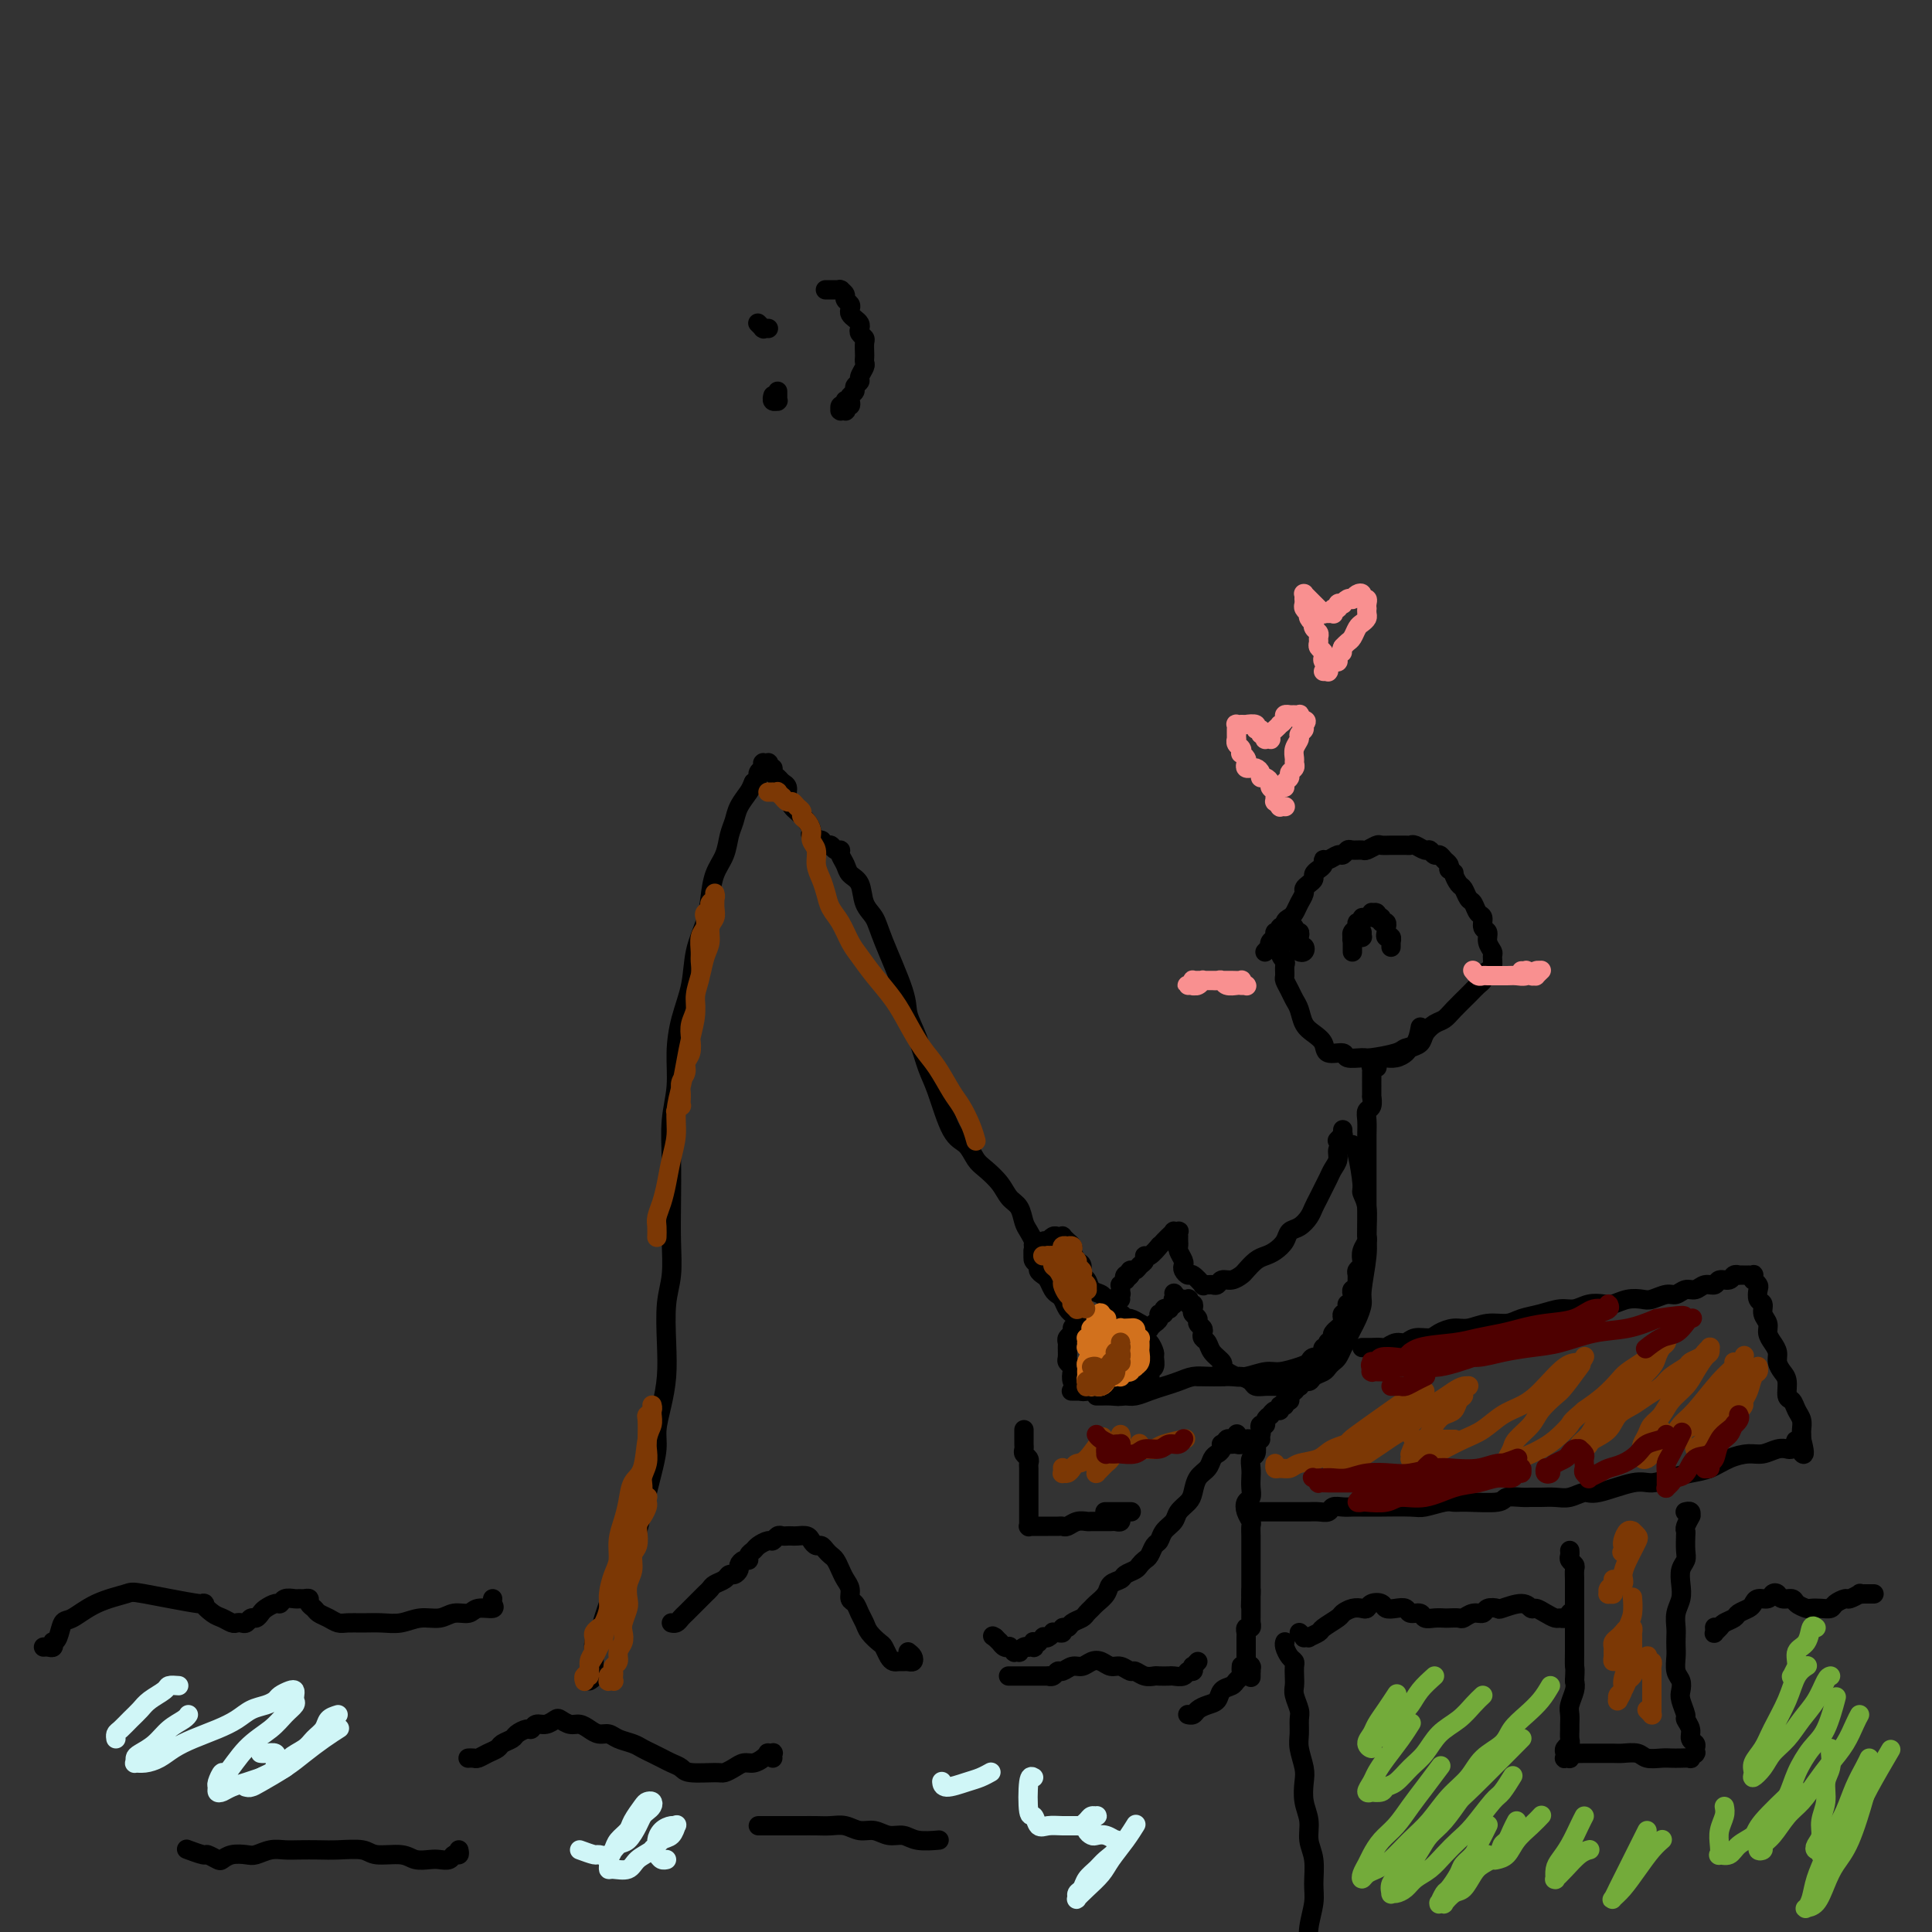 <svg viewBox='0 0 400 400' version='1.1' xmlns='http://www.w3.org/2000/svg' xmlns:xlink='http://www.w3.org/1999/xlink'><rect x="0" y="0" width="400" height="400" fill="#333333" stroke="none"/><g fill='none' stroke='#000000' stroke-width='4' stroke-linecap='round' stroke-linejoin='round'><path d='M294,213c0.059,-0.315 0.117,-0.631 0,0c-0.117,0.631 -0.410,2.207 -1,3c-0.590,0.793 -1.475,0.802 -2,1c-0.525,0.198 -0.688,0.585 -2,1c-1.312,0.415 -3.774,0.859 -5,1c-1.226,0.141 -1.217,-0.021 -2,0c-0.783,0.021 -2.359,0.224 -3,0c-0.641,-0.224 -0.346,-0.874 -1,-1c-0.654,-0.126 -2.255,0.272 -3,0c-0.745,-0.272 -0.633,-1.214 -1,-2c-0.367,-0.786 -1.211,-1.418 -2,-2c-0.789,-0.582 -1.522,-1.116 -2,-2c-0.478,-0.884 -0.702,-2.120 -1,-3c-0.298,-0.880 -0.669,-1.406 -1,-2c-0.331,-0.594 -0.623,-1.258 -1,-2c-0.377,-0.742 -0.838,-1.562 -1,-2c-0.162,-0.438 -0.026,-0.492 0,-1c0.026,-0.508 -0.060,-1.469 0,-2c0.060,-0.531 0.264,-0.632 0,-1c-0.264,-0.368 -0.996,-1.002 -1,-2c-0.004,-0.998 0.720,-2.361 1,-3c0.280,-0.639 0.116,-0.555 0,-1c-0.116,-0.445 -0.185,-1.418 0,-2c0.185,-0.582 0.623,-0.772 1,-1c0.377,-0.228 0.692,-0.495 1,-1c0.308,-0.505 0.608,-1.249 1,-2c0.392,-0.751 0.875,-1.511 1,-2c0.125,-0.489 -0.107,-0.709 0,-1c0.107,-0.291 0.554,-0.655 1,-1c0.446,-0.345 0.889,-0.671 1,-1c0.111,-0.329 -0.112,-0.661 0,-1c0.112,-0.339 0.559,-0.683 1,-1c0.441,-0.317 0.878,-0.606 1,-1c0.122,-0.394 -0.069,-0.894 0,-1c0.069,-0.106 0.399,0.182 1,0c0.601,-0.182 1.475,-0.834 2,-1c0.525,-0.166 0.703,0.153 1,0c0.297,-0.153 0.714,-0.777 1,-1c0.286,-0.223 0.443,-0.046 1,0c0.557,0.046 1.515,-0.040 2,0c0.485,0.040 0.496,0.207 1,0c0.504,-0.207 1.501,-0.788 2,-1c0.499,-0.212 0.501,-0.057 1,0c0.499,0.057 1.495,0.014 2,0c0.505,-0.014 0.520,0.000 1,0c0.480,-0.000 1.424,-0.015 2,0c0.576,0.015 0.784,0.061 1,0c0.216,-0.061 0.439,-0.227 1,0c0.561,0.227 1.460,0.848 2,1c0.540,0.152 0.723,-0.167 1,0c0.277,0.167 0.649,0.818 1,1c0.351,0.182 0.682,-0.106 1,0c0.318,0.106 0.624,0.605 1,1c0.376,0.395 0.822,0.684 1,1c0.178,0.316 0.089,0.658 0,1'/><path d='M300,180c1.416,0.887 0.957,0.604 1,1c0.043,0.396 0.589,1.472 1,2c0.411,0.528 0.689,0.507 1,1c0.311,0.493 0.657,1.498 1,2c0.343,0.502 0.684,0.501 1,1c0.316,0.499 0.605,1.498 1,2c0.395,0.502 0.894,0.506 1,1c0.106,0.494 -0.182,1.479 0,2c0.182,0.521 0.834,0.577 1,1c0.166,0.423 -0.154,1.213 0,2c0.154,0.787 0.784,1.573 1,2c0.216,0.427 0.020,0.496 0,1c-0.020,0.504 0.136,1.444 0,2c-0.136,0.556 -0.563,0.728 -1,1c-0.437,0.272 -0.883,0.643 -1,1c-0.117,0.357 0.096,0.701 0,1c-0.096,0.299 -0.501,0.551 -1,1c-0.499,0.449 -1.093,1.093 -2,2c-0.907,0.907 -2.126,2.078 -3,3c-0.874,0.922 -1.404,1.595 -2,2c-0.596,0.405 -1.258,0.542 -2,1c-0.742,0.458 -1.563,1.237 -2,2c-0.437,0.763 -0.489,1.511 -1,2c-0.511,0.489 -1.482,0.719 -2,1c-0.518,0.281 -0.582,0.611 -1,1c-0.418,0.389 -1.189,0.835 -2,1c-0.811,0.165 -1.660,0.047 -2,0c-0.340,-0.047 -0.170,-0.024 0,0'/><path d='M288,195c-0.000,-0.113 -0.000,-0.226 0,0c0.000,0.226 0.000,0.792 0,1c-0.000,0.208 -0.000,0.057 0,0c0.000,-0.057 0.000,-0.019 0,0c-0.000,0.019 -0.000,0.020 0,0c0.000,-0.020 0.001,-0.062 0,0c-0.001,0.062 -0.004,0.228 0,0c0.004,-0.228 0.015,-0.848 0,-1c-0.015,-0.152 -0.057,0.166 0,0c0.057,-0.166 0.211,-0.814 0,-1c-0.211,-0.186 -0.788,0.090 -1,0c-0.212,-0.090 -0.061,-0.545 0,-1c0.061,-0.455 0.031,-0.910 0,-1c-0.031,-0.090 -0.065,0.186 0,0c0.065,-0.186 0.227,-0.833 0,-1c-0.227,-0.167 -0.844,0.148 -1,0c-0.156,-0.148 0.151,-0.757 0,-1c-0.151,-0.243 -0.758,-0.119 -1,0c-0.242,0.119 -0.120,0.232 0,0c0.120,-0.232 0.238,-0.809 0,-1c-0.238,-0.191 -0.833,0.005 -1,0c-0.167,-0.005 0.095,-0.213 0,0c-0.095,0.213 -0.546,0.845 -1,1c-0.454,0.155 -0.910,-0.166 -1,0c-0.090,0.166 0.186,0.819 0,1c-0.186,0.181 -0.834,-0.110 -1,0c-0.166,0.110 0.152,0.622 0,1c-0.152,0.378 -0.773,0.622 -1,1c-0.227,0.378 -0.061,0.890 0,1c0.061,0.110 0.016,-0.180 0,0c-0.016,0.180 -0.004,0.832 0,1c0.004,0.168 0.001,-0.147 0,0c-0.001,0.147 -0.000,0.757 0,1c0.000,0.243 0.000,0.118 0,0c-0.000,-0.118 -0.000,-0.228 0,0c0.000,0.228 0.000,0.793 0,1c-0.000,0.207 -0.000,0.055 0,0c0.000,-0.055 0.000,-0.015 0,0c-0.000,0.015 -0.000,0.004 0,0c0.000,-0.004 0.000,-0.001 0,0c-0.000,0.001 -0.000,0.001 0,0c0.000,-0.001 0.000,-0.004 0,0c-0.000,0.004 -0.000,0.015 0,0c0.000,-0.015 0.000,-0.057 0,0c-0.000,0.057 -0.000,0.212 0,0c0.000,-0.212 0.000,-0.793 0,-1c-0.000,-0.207 -0.000,-0.041 0,0c0.000,0.041 0.000,-0.041 0,0c-0.000,0.041 -0.000,0.207 0,0c0.000,-0.207 0.000,-0.788 0,-1c-0.000,-0.212 -0.000,-0.057 0,0c0.000,0.057 0.000,0.016 0,0c-0.000,-0.016 -0.001,-0.008 0,0c0.001,0.008 0.004,0.016 0,0c-0.004,-0.016 -0.015,-0.057 0,0c0.015,0.057 0.057,0.211 0,0c-0.057,-0.211 -0.211,-0.789 0,-1c0.211,-0.211 0.788,-0.057 1,0c0.212,0.057 0.061,0.016 0,0c-0.061,-0.016 -0.030,-0.008 0,0'/><path d='M281,194c-0.679,0.618 -0.378,0.162 0,0c0.378,-0.162 0.833,-0.030 1,0c0.167,0.030 0.045,-0.044 0,0c-0.045,0.044 -0.012,0.204 0,0c0.012,-0.204 0.003,-0.773 0,-1c-0.003,-0.227 -0.002,-0.114 0,0'/><path d='M269,196c-0.105,0.391 -0.210,0.781 0,1c0.210,0.219 0.736,0.266 1,0c0.264,-0.266 0.268,-0.846 0,-1c-0.268,-0.154 -0.808,0.117 -1,0c-0.192,-0.117 -0.036,-0.624 0,-1c0.036,-0.376 -0.047,-0.623 0,-1c0.047,-0.377 0.224,-0.886 0,-1c-0.224,-0.114 -0.849,0.165 -1,0c-0.151,-0.165 0.171,-0.776 0,-1c-0.171,-0.224 -0.834,-0.061 -1,0c-0.166,0.061 0.167,0.020 0,0c-0.167,-0.020 -0.833,-0.020 -1,0c-0.167,0.020 0.167,0.061 0,0c-0.167,-0.061 -0.833,-0.224 -1,0c-0.167,0.224 0.165,0.835 0,1c-0.165,0.165 -0.828,-0.114 -1,0c-0.172,0.114 0.146,0.623 0,1c-0.146,0.377 -0.757,0.623 -1,1c-0.243,0.377 -0.118,0.886 0,1c0.118,0.114 0.228,-0.166 0,0c-0.228,0.166 -0.793,0.776 -1,1c-0.207,0.224 -0.055,0.060 0,0c0.055,-0.060 0.015,-0.016 0,0c-0.015,0.016 -0.004,0.005 0,0c0.004,-0.005 0.002,-0.002 0,0'/><path d='M285,221c-0.030,0.002 -0.061,0.005 0,0c0.061,-0.005 0.212,-0.016 0,0c-0.212,0.016 -0.789,0.060 -1,0c-0.211,-0.060 -0.057,-0.222 0,0c0.057,0.222 0.015,0.830 0,1c-0.015,0.170 -0.004,-0.096 0,0c0.004,0.096 0.001,0.556 0,1c-0.001,0.444 -0.001,0.874 0,1c0.001,0.126 0.001,-0.050 0,0c-0.001,0.050 -0.004,0.328 0,1c0.004,0.672 0.015,1.740 0,2c-0.015,0.260 -0.057,-0.289 0,0c0.057,0.289 0.211,1.414 0,2c-0.211,0.586 -0.789,0.632 -1,1c-0.211,0.368 -0.057,1.057 0,2c0.057,0.943 0.015,2.139 0,3c-0.015,0.861 -0.004,1.385 0,2c0.004,0.615 0.001,1.320 0,2c-0.001,0.680 -0.000,1.334 0,2c0.000,0.666 0.000,1.343 0,2c-0.000,0.657 -0.000,1.293 0,2c0.000,0.707 0.000,1.485 0,2c-0.000,0.515 -0.000,0.767 0,1c0.000,0.233 0.000,0.447 0,1c-0.000,0.553 -0.000,1.444 0,2c0.000,0.556 0.001,0.778 0,1c-0.001,0.222 -0.004,0.443 0,1c0.004,0.557 0.015,1.448 0,2c-0.015,0.552 -0.056,0.764 0,1c0.056,0.236 0.207,0.497 0,1c-0.207,0.503 -0.773,1.247 -1,2c-0.227,0.753 -0.114,1.515 0,2c0.114,0.485 0.228,0.694 0,1c-0.228,0.306 -0.797,0.708 -1,1c-0.203,0.292 -0.041,0.474 0,1c0.041,0.526 -0.041,1.398 0,2c0.041,0.602 0.203,0.936 0,1c-0.203,0.064 -0.772,-0.141 -1,0c-0.228,0.141 -0.114,0.629 0,1c0.114,0.371 0.228,0.625 0,1c-0.228,0.375 -0.797,0.870 -1,1c-0.203,0.130 -0.041,-0.106 0,0c0.041,0.106 -0.041,0.553 0,1c0.041,0.447 0.203,0.894 0,1c-0.203,0.106 -0.771,-0.130 -1,0c-0.229,0.130 -0.118,0.626 0,1c0.118,0.374 0.241,0.625 0,1c-0.241,0.375 -0.848,0.875 -1,1c-0.152,0.125 0.152,-0.124 0,0c-0.152,0.124 -0.759,0.621 -1,1c-0.241,0.379 -0.118,0.641 0,1c0.118,0.359 0.229,0.814 0,1c-0.229,0.186 -0.797,0.102 -1,0c-0.203,-0.102 -0.041,-0.221 0,0c0.041,0.221 -0.041,0.781 0,1c0.041,0.219 0.203,0.097 0,0c-0.203,-0.097 -0.772,-0.171 -1,0c-0.228,0.171 -0.114,0.585 0,1'/><path d='M274,280c-1.173,2.720 -0.104,0.519 0,0c0.104,-0.519 -0.757,0.645 -1,1c-0.243,0.355 0.131,-0.097 0,0c-0.131,0.097 -0.766,0.744 -1,1c-0.234,0.256 -0.066,0.120 0,0c0.066,-0.120 0.032,-0.224 0,0c-0.032,0.224 -0.061,0.777 0,1c0.061,0.223 0.214,0.116 0,0c-0.214,-0.116 -0.793,-0.241 -1,0c-0.207,0.241 -0.042,0.848 0,1c0.042,0.152 -0.040,-0.151 0,0c0.040,0.151 0.203,0.757 0,1c-0.203,0.243 -0.773,0.122 -1,0c-0.227,-0.122 -0.112,-0.244 0,0c0.112,0.244 0.223,0.854 0,1c-0.223,0.146 -0.778,-0.171 -1,0c-0.222,0.171 -0.111,0.830 0,1c0.111,0.170 0.222,-0.148 0,0c-0.222,0.148 -0.776,0.762 -1,1c-0.224,0.238 -0.117,0.101 0,0c0.117,-0.101 0.243,-0.167 0,0c-0.243,0.167 -0.854,0.565 -1,1c-0.146,0.435 0.172,0.905 0,1c-0.172,0.095 -0.833,-0.186 -1,0c-0.167,0.186 0.162,0.838 0,1c-0.162,0.162 -0.813,-0.168 -1,0c-0.187,0.168 0.089,0.832 0,1c-0.089,0.168 -0.545,-0.161 -1,0c-0.455,0.161 -0.910,0.813 -1,1c-0.090,0.187 0.186,-0.090 0,0c-0.186,0.090 -0.833,0.549 -1,1c-0.167,0.451 0.148,0.895 0,1c-0.148,0.105 -0.758,-0.128 -1,0c-0.242,0.128 -0.116,0.616 0,1c0.116,0.384 0.224,0.665 0,1c-0.224,0.335 -0.778,0.722 -1,1c-0.222,0.278 -0.112,0.445 0,1c0.112,0.555 0.226,1.499 0,2c-0.226,0.501 -0.792,0.558 -1,1c-0.208,0.442 -0.059,1.269 0,2c0.059,0.731 0.029,1.364 0,2c-0.029,0.636 -0.057,1.274 0,2c0.057,0.726 0.197,1.542 0,2c-0.197,0.458 -0.732,0.560 -1,1c-0.268,0.440 -0.268,1.220 0,2c0.268,0.780 0.804,1.561 1,2c0.196,0.439 0.053,0.536 0,1c-0.053,0.464 -0.014,1.294 0,2c0.014,0.706 0.004,1.289 0,2c-0.004,0.711 -0.001,1.551 0,2c0.001,0.449 0.000,0.506 0,1c-0.000,0.494 -0.000,1.424 0,2c0.000,0.576 0.000,0.799 0,1c-0.000,0.201 -0.000,0.379 0,1c0.000,0.621 0.000,1.683 0,2c-0.000,0.317 -0.000,-0.111 0,0c0.000,0.111 0.000,0.761 0,1c-0.000,0.239 -0.000,0.068 0,0c0.000,-0.068 0.000,-0.034 0,0'/><path d='M259,330c-0.155,4.967 -0.041,1.383 0,0c0.041,-1.383 0.011,-0.567 0,0c-0.011,0.567 -0.003,0.884 0,1c0.003,0.116 0.001,0.031 0,0c-0.001,-0.031 -0.000,-0.008 0,0c0.000,0.008 0.000,0.002 0,0c-0.000,-0.002 -0.000,-0.001 0,0c0.000,0.001 0.000,0.000 0,0c-0.000,-0.000 -0.000,-0.000 0,0c0.000,0.000 0.000,0.000 0,0c-0.000,-0.000 -0.000,0.000 0,0c0.000,-0.000 0.000,-0.000 0,0c-0.000,0.000 -0.000,0.000 0,0c0.000,-0.000 0.000,-0.001 0,0c-0.000,0.001 -0.000,0.004 0,0c0.000,-0.004 0.000,-0.015 0,0c-0.000,0.015 -0.000,0.055 0,0c0.000,-0.055 0.000,-0.207 0,0c-0.000,0.207 -0.000,0.772 0,1c0.000,0.228 -0.000,0.117 0,0c0.000,-0.117 0.000,-0.241 0,0c-0.000,0.241 -0.000,0.848 0,1c0.000,0.152 0.000,-0.152 0,0c-0.000,0.152 -0.000,0.759 0,1c0.000,0.241 0.000,0.117 0,0c-0.000,-0.117 -0.000,-0.228 0,0c0.000,0.228 0.000,0.793 0,1c-0.000,0.207 -0.000,0.055 0,0c0.000,-0.055 0.000,-0.015 0,0c-0.000,0.015 -0.000,0.004 0,0c0.000,-0.004 0.000,-0.001 0,0c-0.000,0.001 -0.000,-0.001 0,0c0.000,0.001 0.000,0.004 0,0c-0.000,-0.004 -0.000,-0.016 0,0c0.000,0.016 0.001,0.061 0,0c-0.001,-0.061 -0.004,-0.228 0,0c0.004,0.228 0.015,0.850 0,1c-0.015,0.150 -0.057,-0.171 0,0c0.057,0.171 0.211,0.833 0,1c-0.211,0.167 -0.789,-0.162 -1,0c-0.211,0.162 -0.057,0.813 0,1c0.057,0.187 0.015,-0.090 0,0c-0.015,0.090 -0.004,0.549 0,1c0.004,0.451 0.001,0.896 0,1c-0.001,0.104 -0.000,-0.131 0,0c0.000,0.131 0.000,0.628 0,1c-0.000,0.372 -0.001,0.621 0,1c0.001,0.379 0.004,0.890 0,1c-0.004,0.110 -0.015,-0.180 0,0c0.015,0.180 0.057,0.832 0,1c-0.057,0.168 -0.211,-0.147 0,0c0.211,0.147 0.789,0.757 1,1c0.211,0.243 0.057,0.118 0,0c-0.057,-0.118 -0.015,-0.228 0,0c0.015,0.228 0.004,0.793 0,1c-0.004,0.207 -0.001,0.056 0,0c0.001,-0.056 0.000,-0.016 0,0c-0.000,0.016 -0.000,0.008 0,0'/><path d='M259,346c0.000,2.489 0.000,0.711 0,0c0.000,-0.711 0.000,-0.356 0,0'/><path d='M256,297c-0.002,0.002 -0.003,0.005 0,0c0.003,-0.005 0.012,-0.017 0,0c-0.012,0.017 -0.045,0.064 0,0c0.045,-0.064 0.167,-0.238 0,0c-0.167,0.238 -0.622,0.889 -1,1c-0.378,0.111 -0.678,-0.318 -1,0c-0.322,0.318 -0.667,1.382 -1,2c-0.333,0.618 -0.653,0.788 -1,1c-0.347,0.212 -0.722,0.465 -1,1c-0.278,0.535 -0.460,1.350 -1,2c-0.540,0.650 -1.439,1.133 -2,2c-0.561,0.867 -0.784,2.119 -1,3c-0.216,0.881 -0.425,1.392 -1,2c-0.575,0.608 -1.516,1.314 -2,2c-0.484,0.686 -0.511,1.353 -1,2c-0.489,0.647 -1.440,1.272 -2,2c-0.560,0.728 -0.728,1.557 -1,2c-0.272,0.443 -0.649,0.500 -1,1c-0.351,0.500 -0.675,1.443 -1,2c-0.325,0.557 -0.649,0.727 -1,1c-0.351,0.273 -0.728,0.650 -1,1c-0.272,0.350 -0.439,0.674 -1,1c-0.561,0.326 -1.516,0.654 -2,1c-0.484,0.346 -0.497,0.708 -1,1c-0.503,0.292 -1.497,0.512 -2,1c-0.503,0.488 -0.515,1.244 -1,2c-0.485,0.756 -1.443,1.512 -2,2c-0.557,0.488 -0.712,0.709 -1,1c-0.288,0.291 -0.708,0.651 -1,1c-0.292,0.349 -0.456,0.686 -1,1c-0.544,0.314 -1.469,0.606 -2,1c-0.531,0.394 -0.668,0.890 -1,1c-0.332,0.110 -0.859,-0.168 -1,0c-0.141,0.168 0.103,0.781 0,1c-0.103,0.219 -0.553,0.045 -1,0c-0.447,-0.045 -0.889,0.039 -1,0c-0.111,-0.039 0.110,-0.203 0,0c-0.110,0.203 -0.550,0.772 -1,1c-0.450,0.228 -0.909,0.114 -1,0c-0.091,-0.114 0.186,-0.228 0,0c-0.186,0.228 -0.835,0.797 -1,1c-0.165,0.203 0.153,0.040 0,0c-0.153,-0.040 -0.777,0.042 -1,0c-0.223,-0.042 -0.045,-0.207 0,0c0.045,0.207 -0.043,0.787 0,1c0.043,0.213 0.218,0.061 0,0c-0.218,-0.061 -0.828,-0.030 -1,0c-0.172,0.030 0.093,0.060 0,0c-0.093,-0.060 -0.546,-0.211 -1,0c-0.454,0.211 -0.910,0.785 -1,1c-0.090,0.215 0.187,0.071 0,0c-0.187,-0.071 -0.837,-0.071 -1,0c-0.163,0.071 0.163,0.211 0,0c-0.163,-0.211 -0.814,-0.775 -1,-1c-0.186,-0.225 0.095,-0.112 0,0c-0.095,0.112 -0.564,0.223 -1,0c-0.436,-0.223 -0.839,-0.782 -1,-1c-0.161,-0.218 -0.082,-0.097 0,0c0.082,0.097 0.166,0.171 0,0c-0.166,-0.171 -0.583,-0.585 -1,-1'/><path d='M206,339c-0.833,-0.500 -0.417,-0.250 0,0'/><path d='M257,345c0.007,-0.089 0.014,-0.178 0,0c-0.014,0.178 -0.049,0.624 0,1c0.049,0.376 0.183,0.682 0,1c-0.183,0.318 -0.682,0.649 -1,1c-0.318,0.351 -0.456,0.724 -1,1c-0.544,0.276 -1.493,0.456 -2,1c-0.507,0.544 -0.570,1.452 -1,2c-0.430,0.548 -1.225,0.735 -2,1c-0.775,0.265 -1.528,0.607 -2,1c-0.472,0.393 -0.662,0.837 -1,1c-0.338,0.163 -0.822,0.044 -1,0c-0.178,-0.044 -0.048,-0.012 0,0c0.048,0.012 0.014,0.003 0,0c-0.014,-0.003 -0.007,-0.002 0,0'/><path d='M253,299c-0.120,-0.000 -0.239,-0.000 0,0c0.239,0.000 0.838,0.001 1,0c0.162,-0.001 -0.111,-0.004 0,0c0.111,0.004 0.607,0.015 1,0c0.393,-0.015 0.684,-0.057 1,0c0.316,0.057 0.658,0.211 1,0c0.342,-0.211 0.684,-0.789 1,-1c0.316,-0.211 0.607,-0.057 1,0c0.393,0.057 0.889,0.015 1,0c0.111,-0.015 -0.162,-0.004 0,0c0.162,0.004 0.761,0.001 1,0c0.239,-0.001 0.120,-0.001 0,0'/><path d='M280,237c0.301,0.211 0.602,0.422 1,2c0.398,1.578 0.892,4.522 1,6c0.108,1.478 -0.171,1.488 0,2c0.171,0.512 0.793,1.526 1,3c0.207,1.474 -0.000,3.410 0,5c0.000,1.590 0.207,2.835 0,5c-0.207,2.165 -0.829,5.252 -1,7c-0.171,1.748 0.109,2.159 0,3c-0.109,0.841 -0.607,2.113 -1,3c-0.393,0.887 -0.683,1.389 -1,2c-0.317,0.611 -0.663,1.329 -1,2c-0.337,0.671 -0.667,1.293 -1,2c-0.333,0.707 -0.671,1.499 -1,2c-0.329,0.501 -0.651,0.713 -1,1c-0.349,0.287 -0.726,0.650 -1,1c-0.274,0.350 -0.444,0.686 -1,1c-0.556,0.314 -1.496,0.606 -2,1c-0.504,0.394 -0.572,0.890 -1,1c-0.428,0.110 -1.217,-0.167 -2,0c-0.783,0.167 -1.562,0.778 -2,1c-0.438,0.222 -0.536,0.057 -1,0c-0.464,-0.057 -1.294,-0.005 -2,0c-0.706,0.005 -1.287,-0.036 -2,0c-0.713,0.036 -1.556,0.150 -2,0c-0.444,-0.150 -0.487,-0.565 -1,-1c-0.513,-0.435 -1.495,-0.889 -2,-1c-0.505,-0.111 -0.535,0.122 -1,0c-0.465,-0.122 -1.367,-0.600 -2,-1c-0.633,-0.400 -0.996,-0.723 -1,-1c-0.004,-0.277 0.353,-0.508 0,-1c-0.353,-0.492 -1.414,-1.245 -2,-2c-0.586,-0.755 -0.697,-1.512 -1,-2c-0.303,-0.488 -0.798,-0.708 -1,-1c-0.202,-0.292 -0.110,-0.656 0,-1c0.110,-0.344 0.240,-0.669 0,-1c-0.240,-0.331 -0.848,-0.667 -1,-1c-0.152,-0.333 0.152,-0.663 0,-1c-0.152,-0.337 -0.759,-0.683 -1,-1c-0.241,-0.317 -0.116,-0.607 0,-1c0.116,-0.393 0.224,-0.890 0,-1c-0.224,-0.110 -0.778,0.167 -1,0c-0.222,-0.167 -0.112,-0.777 0,-1c0.112,-0.223 0.226,-0.060 0,0c-0.226,0.060 -0.793,0.016 -1,0c-0.207,-0.016 -0.056,-0.004 0,0c0.056,0.004 0.015,0.001 0,0c-0.015,-0.001 -0.004,-0.000 0,0c0.004,0.000 0.001,0.000 0,0c-0.001,-0.000 -0.001,-0.000 0,0c0.001,0.000 0.001,0.000 0,0c-0.001,-0.000 -0.003,-0.000 0,0c0.003,0.000 0.011,0.000 0,0c-0.011,-0.000 -0.041,-0.000 0,0c0.041,0.000 0.155,0.000 0,0c-0.155,-0.000 -0.577,-0.000 -1,0'/><path d='M244,269c-1.856,-2.475 -0.497,-0.663 0,0c0.497,0.663 0.133,0.178 0,0c-0.133,-0.178 -0.036,-0.048 0,0c0.036,0.048 0.010,0.013 0,0c-0.010,-0.013 -0.002,-0.003 0,0c0.002,0.003 0.000,0.001 0,0c-0.000,-0.001 0.001,-0.000 0,0c-0.001,0.000 -0.004,0.000 0,0c0.004,-0.000 0.015,-0.000 0,0c-0.015,0.000 -0.057,0.000 0,0c0.057,-0.000 0.211,0.000 0,0c-0.211,-0.000 -0.789,-0.000 -1,0c-0.211,0.000 -0.057,0.000 0,0c0.057,-0.000 0.015,-0.000 0,0c-0.015,0.000 -0.004,0.000 0,0c0.004,-0.000 0.001,-0.001 0,0c-0.001,0.001 -0.000,0.004 0,0c0.000,-0.004 0.000,-0.015 0,0c-0.000,0.015 -0.000,0.057 0,0c0.000,-0.057 -0.000,-0.211 0,0c0.000,0.211 0.000,0.789 0,1c-0.000,0.211 -0.000,0.057 0,0c0.000,-0.057 0.001,-0.016 0,0c-0.001,0.016 -0.004,0.008 0,0c0.004,-0.008 0.015,-0.016 0,0c-0.015,0.016 -0.057,0.057 0,0c0.057,-0.057 0.211,-0.211 0,0c-0.211,0.211 -0.789,0.789 -1,1c-0.211,0.211 -0.057,0.057 0,0c0.057,-0.057 0.016,-0.015 0,0c-0.016,0.015 -0.008,0.003 0,0c0.008,-0.003 0.017,0.003 0,0c-0.017,-0.003 -0.061,-0.016 0,0c0.061,0.016 0.228,0.059 0,0c-0.228,-0.059 -0.850,-0.222 -1,0c-0.150,0.222 0.171,0.829 0,1c-0.171,0.171 -0.835,-0.094 -1,0c-0.165,0.094 0.167,0.547 0,1c-0.167,0.453 -0.833,0.905 -1,1c-0.167,0.095 0.167,-0.167 0,0c-0.167,0.167 -0.833,0.763 -1,1c-0.167,0.237 0.165,0.116 0,0c-0.165,-0.116 -0.829,-0.227 -1,0c-0.171,0.227 0.150,0.793 0,1c-0.150,0.207 -0.772,0.055 -1,0c-0.228,-0.055 -0.061,-0.015 0,0c0.061,0.015 0.016,0.004 0,0c-0.016,-0.004 -0.004,-0.001 0,0c0.004,0.001 0.001,0.001 0,0c-0.001,-0.001 -0.000,-0.001 0,0c0.000,0.001 0.000,0.004 0,0c-0.000,-0.004 -0.000,-0.015 0,0c0.000,0.015 0.000,0.056 0,0c-0.000,-0.056 -0.000,-0.207 0,0c0.000,0.207 0.000,0.774 0,1c-0.000,0.226 -0.000,0.113 0,0'/><path d='M277,236c-0.113,0.121 -0.226,0.243 0,0c0.226,-0.243 0.793,-0.849 1,-1c0.207,-0.151 0.056,0.155 0,0c-0.056,-0.155 -0.015,-0.771 0,-1c0.015,-0.229 0.004,-0.073 0,0c-0.004,0.073 0.000,0.061 0,0c-0.000,-0.061 -0.004,-0.172 0,0c0.004,0.172 0.016,0.626 0,1c-0.016,0.374 -0.060,0.666 0,1c0.060,0.334 0.223,0.708 0,1c-0.223,0.292 -0.833,0.501 -1,1c-0.167,0.499 0.110,1.288 0,2c-0.110,0.712 -0.607,1.345 -1,2c-0.393,0.655 -0.682,1.330 -1,2c-0.318,0.670 -0.665,1.335 -1,2c-0.335,0.665 -0.657,1.329 -1,2c-0.343,0.671 -0.707,1.348 -1,2c-0.293,0.652 -0.515,1.277 -1,2c-0.485,0.723 -1.232,1.542 -2,2c-0.768,0.458 -1.556,0.556 -2,1c-0.444,0.444 -0.543,1.236 -1,2c-0.457,0.764 -1.274,1.500 -2,2c-0.726,0.500 -1.363,0.765 -2,1c-0.637,0.235 -1.274,0.440 -2,1c-0.726,0.560 -1.542,1.474 -2,2c-0.458,0.526 -0.556,0.663 -1,1c-0.444,0.337 -1.232,0.875 -2,1c-0.768,0.125 -1.517,-0.163 -2,0c-0.483,0.163 -0.702,0.778 -1,1c-0.298,0.222 -0.675,0.052 -1,0c-0.325,-0.052 -0.598,0.015 -1,0c-0.402,-0.015 -0.935,-0.112 -1,0c-0.065,0.112 0.336,0.433 0,0c-0.336,-0.433 -1.410,-1.621 -2,-2c-0.590,-0.379 -0.698,0.049 -1,0c-0.302,-0.049 -0.799,-0.576 -1,-1c-0.201,-0.424 -0.106,-0.745 0,-1c0.106,-0.255 0.225,-0.446 0,-1c-0.225,-0.554 -0.792,-1.473 -1,-2c-0.208,-0.527 -0.056,-0.662 0,-1c0.056,-0.338 0.015,-0.879 0,-1c-0.015,-0.121 -0.003,0.178 0,0c0.003,-0.178 -0.003,-0.832 0,-1c0.003,-0.168 0.016,0.150 0,0c-0.016,-0.150 -0.061,-0.768 0,-1c0.061,-0.232 0.227,-0.077 0,0c-0.227,0.077 -0.848,0.076 -1,0c-0.152,-0.076 0.165,-0.226 0,0c-0.165,0.226 -0.813,0.829 -1,1c-0.187,0.171 0.087,-0.090 0,0c-0.087,0.090 -0.535,0.531 -1,1c-0.465,0.469 -0.947,0.966 -1,1c-0.053,0.034 0.322,-0.395 0,0c-0.322,0.395 -1.343,1.612 -2,2c-0.657,0.388 -0.950,-0.055 -1,0c-0.050,0.055 0.144,0.606 0,1c-0.144,0.394 -0.626,0.631 -1,1c-0.374,0.369 -0.639,0.868 -1,1c-0.361,0.132 -0.817,-0.105 -1,0c-0.183,0.105 -0.091,0.553 0,1'/><path d='M234,264c-1.487,1.255 -0.206,0.393 0,0c0.206,-0.393 -0.663,-0.316 -1,0c-0.337,0.316 -0.143,0.872 0,1c0.143,0.128 0.235,-0.172 0,0c-0.235,0.172 -0.795,0.817 -1,1c-0.205,0.183 -0.054,-0.096 0,0c0.054,0.096 0.011,0.565 0,1c-0.011,0.435 0.011,0.834 0,1c-0.011,0.166 -0.054,0.097 0,0c0.054,-0.097 0.207,-0.222 0,0c-0.207,0.222 -0.773,0.792 -1,1c-0.227,0.208 -0.113,0.056 0,0c0.113,-0.056 0.227,-0.015 0,0c-0.227,0.015 -0.793,0.004 -1,0c-0.207,-0.004 -0.056,-0.001 0,0c0.056,0.001 0.015,0.000 0,0c-0.015,-0.000 -0.004,-0.000 0,0c0.004,0.000 0.001,0.000 0,0c-0.001,-0.000 -0.000,-0.000 0,0c0.000,0.000 0.000,0.000 0,0c-0.000,-0.000 -0.000,-0.000 0,0c0.000,0.000 0.000,0.000 0,0'/><path d='M231,286c0.085,-0.083 0.170,-0.166 0,0c-0.170,0.166 -0.594,0.581 -1,1c-0.406,0.419 -0.792,0.840 -1,1c-0.208,0.160 -0.237,0.057 -1,0c-0.763,-0.057 -2.261,-0.070 -3,0c-0.739,0.070 -0.720,0.222 -1,0c-0.280,-0.222 -0.859,-0.819 -1,-1c-0.141,-0.181 0.154,0.053 0,0c-0.154,-0.053 -0.759,-0.394 -1,-1c-0.241,-0.606 -0.117,-1.475 0,-2c0.117,-0.525 0.228,-0.704 0,-1c-0.228,-0.296 -0.794,-0.709 -1,-1c-0.206,-0.291 -0.051,-0.459 0,-1c0.051,-0.541 -0.001,-1.454 0,-2c0.001,-0.546 0.055,-0.723 0,-1c-0.055,-0.277 -0.218,-0.652 0,-1c0.218,-0.348 0.818,-0.668 1,-1c0.182,-0.332 -0.055,-0.676 0,-1c0.055,-0.324 0.400,-0.626 1,-1c0.600,-0.374 1.455,-0.818 2,-1c0.545,-0.182 0.780,-0.102 1,0c0.220,0.102 0.426,0.228 1,0c0.574,-0.228 1.515,-0.808 2,-1c0.485,-0.192 0.515,0.004 1,0c0.485,-0.004 1.426,-0.210 2,0c0.574,0.210 0.780,0.834 1,1c0.220,0.166 0.454,-0.125 1,0c0.546,0.125 1.404,0.668 2,1c0.596,0.332 0.930,0.455 1,1c0.070,0.545 -0.124,1.512 0,2c0.124,0.488 0.565,0.497 1,1c0.435,0.503 0.864,1.501 1,2c0.136,0.499 -0.022,0.501 0,1c0.022,0.499 0.224,1.495 0,2c-0.224,0.505 -0.875,0.517 -1,1c-0.125,0.483 0.276,1.436 0,2c-0.276,0.564 -1.229,0.740 -2,1c-0.771,0.260 -1.359,0.606 -2,1c-0.641,0.394 -1.335,0.838 -2,1c-0.665,0.162 -1.302,0.044 -2,0c-0.698,-0.044 -1.457,-0.012 -2,0c-0.543,0.012 -0.869,0.003 -1,0c-0.131,-0.003 -0.065,-0.002 0,0'/><path d='M223,274c0.428,0.006 0.857,0.012 1,0c0.143,-0.012 0.001,-0.041 0,0c-0.001,0.041 0.140,0.153 0,0c-0.140,-0.153 -0.562,-0.569 -1,-1c-0.438,-0.431 -0.891,-0.875 -1,-1c-0.109,-0.125 0.125,0.070 0,0c-0.125,-0.070 -0.611,-0.404 -1,-1c-0.389,-0.596 -0.681,-1.455 -1,-2c-0.319,-0.545 -0.664,-0.776 -1,-1c-0.336,-0.224 -0.663,-0.441 -1,-1c-0.337,-0.559 -0.682,-1.459 -1,-2c-0.318,-0.541 -0.607,-0.723 -1,-1c-0.393,-0.277 -0.890,-0.647 -1,-1c-0.110,-0.353 0.167,-0.687 0,-1c-0.167,-0.313 -0.778,-0.606 -1,-1c-0.222,-0.394 -0.055,-0.889 0,-1c0.055,-0.111 -0.000,0.163 0,0c0.000,-0.163 0.056,-0.762 0,-1c-0.056,-0.238 -0.225,-0.115 0,0c0.225,0.115 0.844,0.223 1,0c0.156,-0.223 -0.150,-0.778 0,-1c0.150,-0.222 0.757,-0.111 1,0c0.243,0.111 0.121,0.222 0,0c-0.121,-0.222 -0.240,-0.778 0,-1c0.240,-0.222 0.839,-0.112 1,0c0.161,0.112 -0.116,0.225 0,0c0.116,-0.225 0.623,-0.788 1,-1c0.377,-0.212 0.622,-0.072 1,0c0.378,0.072 0.890,0.075 1,0c0.110,-0.075 -0.181,-0.228 0,0c0.181,0.228 0.836,0.839 1,1c0.164,0.161 -0.162,-0.127 0,0c0.162,0.127 0.813,0.668 1,1c0.187,0.332 -0.090,0.455 0,1c0.090,0.545 0.548,1.512 1,2c0.452,0.488 0.898,0.498 1,1c0.102,0.502 -0.142,1.497 0,2c0.142,0.503 0.669,0.513 1,1c0.331,0.487 0.466,1.451 1,2c0.534,0.549 1.466,0.683 2,1c0.534,0.317 0.669,0.817 1,1c0.331,0.183 0.860,0.049 1,0c0.140,-0.049 -0.107,-0.013 0,0c0.107,0.013 0.567,0.004 1,0c0.433,-0.004 0.838,-0.001 1,0c0.162,0.001 0.081,0.001 0,0'/><path d='M214,259c-0.105,0.438 -0.209,0.875 0,1c0.209,0.125 0.733,-0.064 1,0c0.267,0.064 0.279,0.380 0,0c-0.279,-0.380 -0.847,-1.457 -1,-2c-0.153,-0.543 0.111,-0.553 0,-1c-0.111,-0.447 -0.595,-1.330 -1,-2c-0.405,-0.670 -0.731,-1.128 -1,-2c-0.269,-0.872 -0.481,-2.158 -1,-3c-0.519,-0.842 -1.346,-1.241 -2,-2c-0.654,-0.759 -1.137,-1.878 -2,-3c-0.863,-1.122 -2.108,-2.246 -3,-3c-0.892,-0.754 -1.432,-1.137 -2,-2c-0.568,-0.863 -1.163,-2.207 -2,-3c-0.837,-0.793 -1.916,-1.034 -3,-3c-1.084,-1.966 -2.171,-5.657 -3,-8c-0.829,-2.343 -1.398,-3.337 -2,-5c-0.602,-1.663 -1.235,-3.996 -2,-6c-0.765,-2.004 -1.662,-3.679 -2,-5c-0.338,-1.321 -0.117,-2.287 -1,-5c-0.883,-2.713 -2.870,-7.174 -4,-10c-1.130,-2.826 -1.402,-4.017 -2,-5c-0.598,-0.983 -1.523,-1.758 -2,-3c-0.477,-1.242 -0.505,-2.950 -1,-4c-0.495,-1.050 -1.456,-1.443 -2,-2c-0.544,-0.557 -0.671,-1.278 -1,-2c-0.329,-0.722 -0.861,-1.446 -1,-2c-0.139,-0.554 0.116,-0.937 0,-1c-0.116,-0.063 -0.603,0.194 -1,0c-0.397,-0.194 -0.702,-0.840 -1,-1c-0.298,-0.160 -0.587,0.165 -1,0c-0.413,-0.165 -0.950,-0.820 -1,-1c-0.050,-0.180 0.386,0.117 0,0c-0.386,-0.117 -1.595,-0.646 -2,-1c-0.405,-0.354 -0.007,-0.531 0,-1c0.007,-0.469 -0.375,-1.229 -1,-2c-0.625,-0.771 -1.491,-1.555 -2,-2c-0.509,-0.445 -0.661,-0.553 -1,-1c-0.339,-0.447 -0.865,-1.233 -1,-2c-0.135,-0.767 0.123,-1.516 0,-2c-0.123,-0.484 -0.625,-0.703 -1,-1c-0.375,-0.297 -0.623,-0.672 -1,-1c-0.377,-0.328 -0.885,-0.610 -1,-1c-0.115,-0.390 0.161,-0.889 0,-1c-0.161,-0.111 -0.761,0.166 -1,0c-0.239,-0.166 -0.117,-0.777 0,-1c0.117,-0.223 0.227,-0.060 0,0c-0.227,0.060 -0.793,0.016 -1,0c-0.207,-0.016 -0.055,-0.004 0,0c0.055,0.004 0.015,0.000 0,0c-0.015,-0.000 -0.004,0.004 0,0c0.004,-0.004 0.001,-0.015 0,0c-0.001,0.015 0.001,0.056 0,0c-0.001,-0.056 -0.004,-0.208 0,0c0.004,0.208 0.016,0.777 0,1c-0.016,0.223 -0.060,0.101 0,0c0.060,-0.101 0.222,-0.182 0,0c-0.222,0.182 -0.829,0.626 -1,1c-0.171,0.374 0.094,0.678 0,1c-0.094,0.322 -0.547,0.661 -1,1'/><path d='M156,162c-0.427,0.929 -0.495,1.252 -1,2c-0.505,0.748 -1.449,1.920 -2,3c-0.551,1.080 -0.711,2.066 -1,3c-0.289,0.934 -0.706,1.816 -1,3c-0.294,1.184 -0.464,2.670 -1,4c-0.536,1.330 -1.438,2.503 -2,4c-0.562,1.497 -0.784,3.318 -1,5c-0.216,1.682 -0.426,3.224 -1,5c-0.574,1.776 -1.512,3.785 -2,6c-0.488,2.215 -0.527,4.634 -1,7c-0.473,2.366 -1.381,4.677 -2,7c-0.619,2.323 -0.950,4.656 -1,7c-0.050,2.344 0.183,4.697 0,7c-0.183,2.303 -0.780,4.555 -1,7c-0.220,2.445 -0.063,5.084 0,8c0.063,2.916 0.031,6.108 0,9c-0.031,2.892 -0.060,5.482 0,8c0.060,2.518 0.210,4.962 0,7c-0.210,2.038 -0.778,3.668 -1,6c-0.222,2.332 -0.097,5.364 0,8c0.097,2.636 0.167,4.876 0,7c-0.167,2.124 -0.569,4.132 -1,6c-0.431,1.868 -0.889,3.594 -1,5c-0.111,1.406 0.125,2.491 0,4c-0.125,1.509 -0.610,3.443 -1,5c-0.390,1.557 -0.686,2.738 -1,4c-0.314,1.262 -0.647,2.606 -1,4c-0.353,1.394 -0.724,2.838 -1,4c-0.276,1.162 -0.455,2.044 -1,3c-0.545,0.956 -1.455,1.988 -2,3c-0.545,1.012 -0.723,2.004 -1,3c-0.277,0.996 -0.652,1.996 -1,3c-0.348,1.004 -0.668,2.013 -1,3c-0.332,0.987 -0.678,1.952 -1,3c-0.322,1.048 -0.622,2.179 -1,3c-0.378,0.821 -0.834,1.332 -1,2c-0.166,0.668 -0.044,1.492 0,2c0.044,0.508 0.008,0.700 0,1c-0.008,0.300 0.012,0.707 0,1c-0.012,0.293 -0.055,0.470 0,1c0.055,0.530 0.207,1.412 0,2c-0.207,0.588 -0.773,0.882 -1,1c-0.227,0.118 -0.113,0.059 0,0'/><path d='M282,279c0.365,-0.002 0.731,-0.005 1,0c0.269,0.005 0.443,0.016 1,0c0.557,-0.016 1.499,-0.061 2,0c0.501,0.061 0.561,0.227 1,0c0.439,-0.227 1.257,-0.848 2,-1c0.743,-0.152 1.409,0.165 2,0c0.591,-0.165 1.105,-0.814 2,-1c0.895,-0.186 2.171,0.090 3,0c0.829,-0.090 1.212,-0.545 2,-1c0.788,-0.455 1.981,-0.910 3,-1c1.019,-0.090 1.864,0.183 3,0c1.136,-0.183 2.562,-0.824 4,-1c1.438,-0.176 2.888,0.111 4,0c1.112,-0.111 1.886,-0.622 3,-1c1.114,-0.378 2.567,-0.623 4,-1c1.433,-0.377 2.844,-0.885 4,-1c1.156,-0.115 2.056,0.162 3,0c0.944,-0.162 1.934,-0.762 3,-1c1.066,-0.238 2.210,-0.115 3,0c0.790,0.115 1.227,0.223 2,0c0.773,-0.223 1.884,-0.777 3,-1c1.116,-0.223 2.238,-0.116 3,0c0.762,0.116 1.163,0.243 2,0c0.837,-0.243 2.111,-0.854 3,-1c0.889,-0.146 1.394,0.172 2,0c0.606,-0.172 1.313,-0.835 2,-1c0.687,-0.165 1.354,0.167 2,0c0.646,-0.167 1.272,-0.833 2,-1c0.728,-0.167 1.558,0.166 2,0c0.442,-0.166 0.496,-0.829 1,-1c0.504,-0.171 1.460,0.150 2,0c0.540,-0.150 0.665,-0.772 1,-1c0.335,-0.228 0.878,-0.061 1,0c0.122,0.061 -0.179,0.016 0,0c0.179,-0.016 0.836,-0.004 1,0c0.164,0.004 -0.166,0.000 0,0c0.166,-0.000 0.829,0.004 1,0c0.171,-0.004 -0.151,-0.016 0,0c0.151,0.016 0.776,0.060 1,0c0.224,-0.060 0.046,-0.224 0,0c-0.046,0.224 0.039,0.838 0,1c-0.039,0.162 -0.203,-0.126 0,0c0.203,0.126 0.771,0.667 1,1c0.229,0.333 0.118,0.459 0,1c-0.118,0.541 -0.243,1.496 0,2c0.243,0.504 0.852,0.558 1,1c0.148,0.442 -0.167,1.273 0,2c0.167,0.727 0.814,1.349 1,2c0.186,0.651 -0.091,1.329 0,2c0.091,0.671 0.550,1.333 1,2c0.450,0.667 0.890,1.338 1,2c0.110,0.662 -0.111,1.314 0,2c0.111,0.686 0.554,1.405 1,2c0.446,0.595 0.894,1.065 1,2c0.106,0.935 -0.129,2.334 0,3c0.129,0.666 0.623,0.598 1,1c0.377,0.402 0.637,1.273 1,2c0.363,0.727 0.829,1.308 1,2c0.171,0.692 0.046,1.494 0,2c-0.046,0.506 -0.013,0.716 0,1c0.013,0.284 0.007,0.642 0,1'/><path d='M373,298c1.462,5.502 -0.384,2.258 -1,1c-0.616,-1.258 -0.002,-0.529 0,0c0.002,0.529 -0.606,0.859 -1,1c-0.394,0.141 -0.573,0.092 -1,0c-0.427,-0.092 -1.103,-0.228 -2,0c-0.897,0.228 -2.014,0.821 -3,1c-0.986,0.179 -1.841,-0.054 -3,0c-1.159,0.054 -2.621,0.397 -4,1c-1.379,0.603 -2.676,1.466 -4,2c-1.324,0.534 -2.676,0.739 -4,1c-1.324,0.261 -2.619,0.577 -4,1c-1.381,0.423 -2.848,0.954 -4,1c-1.152,0.046 -1.988,-0.394 -4,0c-2.012,0.394 -5.200,1.622 -7,2c-1.800,0.378 -2.212,-0.095 -3,0c-0.788,0.095 -1.953,0.758 -3,1c-1.047,0.242 -1.976,0.064 -3,0c-1.024,-0.064 -2.143,-0.013 -3,0c-0.857,0.013 -1.451,-0.011 -2,0c-0.549,0.011 -1.054,0.056 -2,0c-0.946,-0.056 -2.334,-0.212 -3,0c-0.666,0.212 -0.609,0.793 -2,1c-1.391,0.207 -4.231,0.041 -6,0c-1.769,-0.041 -2.467,0.041 -3,0c-0.533,-0.041 -0.901,-0.207 -2,0c-1.099,0.207 -2.927,0.788 -4,1c-1.073,0.212 -1.390,0.057 -3,0c-1.610,-0.057 -4.514,-0.015 -6,0c-1.486,0.015 -1.554,0.003 -2,0c-0.446,-0.003 -1.271,0.003 -2,0c-0.729,-0.003 -1.364,-0.015 -2,0c-0.636,0.015 -1.274,0.057 -2,0c-0.726,-0.057 -1.541,-0.211 -2,0c-0.459,0.211 -0.561,0.789 -1,1c-0.439,0.211 -1.216,0.057 -2,0c-0.784,-0.057 -1.575,-0.015 -2,0c-0.425,0.015 -0.485,0.004 -1,0c-0.515,-0.004 -1.485,-0.001 -2,0c-0.515,0.001 -0.576,0.000 -1,0c-0.424,-0.000 -1.210,-0.000 -2,0c-0.790,0.000 -1.585,0.000 -2,0c-0.415,-0.000 -0.452,-0.000 -1,0c-0.548,0.000 -1.609,0.000 -2,0c-0.391,-0.000 -0.112,-0.000 0,0c0.112,0.000 0.056,0.000 0,0'/><path d='M232,314c-0.024,-0.113 -0.048,-0.227 0,0c0.048,0.227 0.169,0.793 0,1c-0.169,0.207 -0.627,0.055 -1,0c-0.373,-0.055 -0.663,-0.015 -1,0c-0.337,0.015 -0.723,0.003 -1,0c-0.277,-0.003 -0.445,0.003 -1,0c-0.555,-0.003 -1.497,-0.015 -2,0c-0.503,0.015 -0.568,0.057 -1,0c-0.432,-0.057 -1.233,-0.211 -2,0c-0.767,0.211 -1.501,0.789 -2,1c-0.499,0.211 -0.763,0.057 -1,0c-0.237,-0.057 -0.446,-0.015 -1,0c-0.554,0.015 -1.454,0.004 -2,0c-0.546,-0.004 -0.739,-0.001 -1,0c-0.261,0.001 -0.592,0.000 -1,0c-0.408,-0.000 -0.894,-0.000 -1,0c-0.106,0.000 0.168,0.001 0,0c-0.168,-0.001 -0.777,-0.004 -1,0c-0.223,0.004 -0.060,0.016 0,0c0.060,-0.016 0.016,-0.061 0,0c-0.016,0.061 -0.004,0.227 0,0c0.004,-0.227 0.001,-0.848 0,-1c-0.001,-0.152 -0.000,0.167 0,0c0.000,-0.167 0.000,-0.818 0,-1c-0.000,-0.182 -0.000,0.106 0,0c0.000,-0.106 0.000,-0.605 0,-1c-0.000,-0.395 0.000,-0.687 0,-1c-0.000,-0.313 -0.000,-0.646 0,-1c0.000,-0.354 0.000,-0.729 0,-1c-0.000,-0.271 -0.000,-0.440 0,-1c0.000,-0.560 0.001,-1.512 0,-2c-0.001,-0.488 -0.004,-0.512 0,-1c0.004,-0.488 0.015,-1.440 0,-2c-0.015,-0.560 -0.057,-0.727 0,-1c0.057,-0.273 0.211,-0.650 0,-1c-0.211,-0.350 -0.789,-0.671 -1,-1c-0.211,-0.329 -0.057,-0.666 0,-1c0.057,-0.334 0.015,-0.664 0,-1c-0.015,-0.336 -0.004,-0.678 0,-1c0.004,-0.322 0.001,-0.625 0,-1c-0.001,-0.375 -0.000,-0.821 0,-1c0.000,-0.179 0.000,-0.089 0,0'/><path d='M222,288c-0.170,-0.001 -0.341,-0.001 0,0c0.341,0.001 1.193,0.004 2,0c0.807,-0.004 1.567,-0.015 2,0c0.433,0.015 0.538,0.057 1,0c0.462,-0.057 1.282,-0.215 2,0c0.718,0.215 1.336,0.801 2,1c0.664,0.199 1.374,0.012 2,0c0.626,-0.012 1.168,0.151 2,0c0.832,-0.151 1.954,-0.615 3,-1c1.046,-0.385 2.014,-0.692 3,-1c0.986,-0.308 1.988,-0.619 3,-1c1.012,-0.381 2.034,-0.834 3,-1c0.966,-0.166 1.875,-0.045 3,0c1.125,0.045 2.464,0.013 3,0c0.536,-0.013 0.268,-0.006 0,0'/><path d='M248,285c0.693,-0.002 1.386,-0.005 2,0c0.614,0.005 1.149,0.016 2,0c0.851,-0.016 2.017,-0.060 3,0c0.983,0.060 1.783,0.224 3,0c1.217,-0.224 2.850,-0.834 4,-1c1.150,-0.166 1.818,0.114 3,0c1.182,-0.114 2.877,-0.623 4,-1c1.123,-0.377 1.674,-0.623 2,-1c0.326,-0.377 0.427,-0.886 1,-1c0.573,-0.114 1.617,0.165 2,0c0.383,-0.165 0.103,-0.775 0,-1c-0.103,-0.225 -0.029,-0.064 0,0c0.029,0.064 0.015,0.032 0,0'/><path d='M229,313c-0.212,0.000 -0.424,0.000 0,0c0.424,0.000 1.485,0.000 2,0c0.515,0.000 0.485,0.000 1,0c0.515,0.000 1.576,0.000 2,0c0.424,0.000 0.212,0.000 0,0'/><path d='M349,313c0.030,-0.008 0.060,-0.016 0,0c-0.060,0.016 -0.211,0.055 0,0c0.211,-0.055 0.785,-0.204 1,0c0.215,0.204 0.072,0.762 0,1c-0.072,0.238 -0.072,0.156 0,0c0.072,-0.156 0.215,-0.386 0,0c-0.215,0.386 -0.789,1.388 -1,2c-0.211,0.612 -0.060,0.835 0,1c0.060,0.165 0.030,0.274 0,1c-0.030,0.726 -0.060,2.070 0,3c0.060,0.930 0.208,1.445 0,2c-0.208,0.555 -0.774,1.150 -1,2c-0.226,0.850 -0.113,1.957 0,3c0.113,1.043 0.226,2.023 0,3c-0.226,0.977 -0.792,1.951 -1,3c-0.208,1.049 -0.057,2.172 0,3c0.057,0.828 0.019,1.363 0,2c-0.019,0.637 -0.019,1.378 0,2c0.019,0.622 0.057,1.124 0,2c-0.057,0.876 -0.207,2.126 0,3c0.207,0.874 0.772,1.371 1,2c0.228,0.629 0.118,1.390 0,2c-0.118,0.610 -0.243,1.070 0,2c0.243,0.930 0.853,2.329 1,3c0.147,0.671 -0.171,0.613 0,1c0.171,0.387 0.831,1.218 1,2c0.169,0.782 -0.151,1.516 0,2c0.151,0.484 0.774,0.717 1,1c0.226,0.283 0.056,0.615 0,1c-0.056,0.385 0.001,0.821 0,1c-0.001,0.179 -0.059,0.101 0,0c0.059,-0.101 0.234,-0.223 0,0c-0.234,0.223 -0.877,0.792 -1,1c-0.123,0.208 0.272,0.057 0,0c-0.272,-0.057 -1.212,-0.019 -2,0c-0.788,0.019 -1.422,0.019 -2,0c-0.578,-0.019 -1.098,-0.058 -2,0c-0.902,0.058 -2.184,0.212 -3,0c-0.816,-0.212 -1.164,-0.789 -2,-1c-0.836,-0.211 -2.159,-0.057 -3,0c-0.841,0.057 -1.200,0.015 -2,0c-0.800,-0.015 -2.042,-0.005 -3,0c-0.958,0.005 -1.634,0.005 -2,0c-0.366,-0.005 -0.423,-0.015 -1,0c-0.577,0.015 -1.675,0.056 -2,0c-0.325,-0.056 0.123,-0.210 0,0c-0.123,0.210 -0.817,0.785 -1,1c-0.183,0.215 0.146,0.069 0,0c-0.146,-0.069 -0.767,-0.060 -1,0c-0.233,0.060 -0.076,0.172 0,0c0.076,-0.172 0.073,-0.627 0,-1c-0.073,-0.373 -0.216,-0.662 0,-1c0.216,-0.338 0.790,-0.724 1,-1c0.210,-0.276 0.055,-0.443 0,-1c-0.055,-0.557 -0.011,-1.504 0,-2c0.011,-0.496 -0.011,-0.542 0,-1c0.011,-0.458 0.054,-1.329 0,-2c-0.054,-0.671 -0.207,-1.142 0,-2c0.207,-0.858 0.773,-2.102 1,-3c0.227,-0.898 0.113,-1.449 0,-2'/><path d='M326,348c0.155,-2.995 0.041,-2.483 0,-3c-0.041,-0.517 -0.011,-2.063 0,-3c0.011,-0.937 0.003,-1.266 0,-2c-0.003,-0.734 -0.001,-1.873 0,-3c0.001,-1.127 -0.000,-2.242 0,-3c0.000,-0.758 0.001,-1.159 0,-2c-0.001,-0.841 -0.004,-2.123 0,-3c0.004,-0.877 0.015,-1.348 0,-2c-0.015,-0.652 -0.057,-1.485 0,-2c0.057,-0.515 0.211,-0.713 0,-1c-0.211,-0.287 -0.789,-0.665 -1,-1c-0.211,-0.335 -0.057,-0.629 0,-1c0.057,-0.371 0.016,-0.820 0,-1c-0.016,-0.180 -0.008,-0.090 0,0'/><path d='M269,338c0.457,0.421 0.914,0.842 1,1c0.086,0.158 -0.200,0.055 0,0c0.200,-0.055 0.888,-0.060 1,0c0.112,0.060 -0.350,0.185 0,0c0.350,-0.185 1.511,-0.680 2,-1c0.489,-0.320 0.306,-0.464 1,-1c0.694,-0.536 2.266,-1.463 3,-2c0.734,-0.537 0.629,-0.683 1,-1c0.371,-0.317 1.217,-0.804 2,-1c0.783,-0.196 1.505,-0.101 2,0c0.495,0.101 0.765,0.210 1,0c0.235,-0.210 0.434,-0.737 1,-1c0.566,-0.263 1.498,-0.263 2,0c0.502,0.263 0.572,0.787 1,1c0.428,0.213 1.213,0.113 2,0c0.787,-0.113 1.575,-0.241 2,0c0.425,0.241 0.485,0.849 1,1c0.515,0.151 1.485,-0.156 2,0c0.515,0.156 0.576,0.773 1,1c0.424,0.227 1.212,0.062 2,0c0.788,-0.062 1.576,-0.021 2,0c0.424,0.021 0.485,0.021 1,0c0.515,-0.021 1.485,-0.062 2,0c0.515,0.062 0.576,0.226 1,0c0.424,-0.226 1.210,-0.844 2,-1c0.790,-0.156 1.584,0.150 2,0c0.416,-0.150 0.454,-0.754 1,-1c0.546,-0.246 1.598,-0.133 2,0c0.402,0.133 0.152,0.287 1,0c0.848,-0.287 2.794,-1.015 4,-1c1.206,0.015 1.671,0.774 2,1c0.329,0.226 0.522,-0.082 1,0c0.478,0.082 1.242,0.554 2,1c0.758,0.446 1.510,0.865 2,1c0.490,0.135 0.719,-0.015 1,0c0.281,0.015 0.614,0.196 1,0c0.386,-0.196 0.825,-0.770 1,-1c0.175,-0.230 0.088,-0.115 0,0'/><path d='M355,337c0.002,0.029 0.004,0.057 0,0c-0.004,-0.057 -0.013,-0.200 0,0c0.013,0.200 0.049,0.744 0,1c-0.049,0.256 -0.183,0.223 0,0c0.183,-0.223 0.683,-0.637 1,-1c0.317,-0.363 0.452,-0.674 1,-1c0.548,-0.326 1.508,-0.666 2,-1c0.492,-0.334 0.517,-0.663 1,-1c0.483,-0.337 1.425,-0.682 2,-1c0.575,-0.318 0.784,-0.608 1,-1c0.216,-0.392 0.438,-0.886 1,-1c0.562,-0.114 1.464,0.151 2,0c0.536,-0.151 0.706,-0.717 1,-1c0.294,-0.283 0.713,-0.282 1,0c0.287,0.282 0.443,0.846 1,1c0.557,0.154 1.514,-0.103 2,0c0.486,0.103 0.501,0.564 1,1c0.499,0.436 1.480,0.846 2,1c0.520,0.154 0.577,0.051 1,0c0.423,-0.051 1.211,-0.051 2,0c0.789,0.051 1.578,0.154 2,0c0.422,-0.154 0.476,-0.563 1,-1c0.524,-0.437 1.518,-0.902 2,-1c0.482,-0.098 0.454,0.170 1,0c0.546,-0.170 1.667,-0.778 2,-1c0.333,-0.222 -0.122,-0.060 0,0c0.122,0.060 0.821,0.016 1,0c0.179,-0.016 -0.162,-0.004 0,0c0.162,0.004 0.827,0.001 1,0c0.173,-0.001 -0.146,-0.000 0,0c0.146,0.000 0.756,0.000 1,0c0.244,-0.000 0.122,-0.000 0,0'/><path d='M266,340c0.022,-0.059 0.044,-0.119 0,0c-0.044,0.119 -0.156,0.416 0,1c0.156,0.584 0.578,1.455 1,2c0.422,0.545 0.844,0.764 1,1c0.156,0.236 0.046,0.490 0,1c-0.046,0.510 -0.026,1.276 0,2c0.026,0.724 0.060,1.404 0,2c-0.060,0.596 -0.213,1.106 0,2c0.213,0.894 0.793,2.172 1,3c0.207,0.828 0.042,1.207 0,2c-0.042,0.793 0.040,2.000 0,3c-0.040,1.000 -0.203,1.793 0,3c0.203,1.207 0.771,2.829 1,4c0.229,1.171 0.118,1.890 0,3c-0.118,1.110 -0.242,2.611 0,4c0.242,1.389 0.850,2.667 1,4c0.150,1.333 -0.160,2.723 0,4c0.160,1.277 0.789,2.442 1,4c0.211,1.558 0.004,3.508 0,5c-0.004,1.492 0.194,2.525 0,4c-0.194,1.475 -0.781,3.392 -1,5c-0.219,1.608 -0.069,2.907 0,4c0.069,1.093 0.056,1.981 0,3c-0.056,1.019 -0.155,2.168 0,3c0.155,0.832 0.563,1.347 1,2c0.437,0.653 0.902,1.443 1,2c0.098,0.557 -0.169,0.881 0,1c0.169,0.119 0.776,0.032 1,0c0.224,-0.032 0.064,-0.009 0,0c-0.064,0.009 -0.032,0.005 0,0'/><path d='M248,344c-0.416,0.455 -0.831,0.910 -1,1c-0.169,0.090 -0.091,-0.186 0,0c0.091,0.186 0.194,0.834 0,1c-0.194,0.166 -0.686,-0.152 -1,0c-0.314,0.152 -0.451,0.772 -1,1c-0.549,0.228 -1.512,0.062 -2,0c-0.488,-0.062 -0.502,-0.021 -1,0c-0.498,0.021 -1.481,0.021 -2,0c-0.519,-0.021 -0.576,-0.062 -1,0c-0.424,0.062 -1.216,0.228 -2,0c-0.784,-0.228 -1.561,-0.849 -2,-1c-0.439,-0.151 -0.540,0.169 -1,0c-0.460,-0.169 -1.278,-0.826 -2,-1c-0.722,-0.174 -1.348,0.134 -2,0c-0.652,-0.134 -1.330,-0.711 -2,-1c-0.670,-0.289 -1.331,-0.289 -2,0c-0.669,0.289 -1.345,0.866 -2,1c-0.655,0.134 -1.290,-0.174 -2,0c-0.710,0.174 -1.496,0.831 -2,1c-0.504,0.169 -0.727,-0.151 -1,0c-0.273,0.151 -0.597,0.772 -1,1c-0.403,0.228 -0.885,0.061 -1,0c-0.115,-0.061 0.138,-0.016 0,0c-0.138,0.016 -0.666,0.004 -1,0c-0.334,-0.004 -0.475,-0.001 -1,0c-0.525,0.001 -1.433,0.000 -2,0c-0.567,-0.000 -0.791,-0.000 -1,0c-0.209,0.000 -0.402,0.000 -1,0c-0.598,-0.000 -1.599,-0.000 -2,0c-0.401,0.000 -0.200,0.000 0,0'/><path d='M188,342c0.399,0.309 0.797,0.619 1,1c0.203,0.381 0.209,0.835 0,1c-0.209,0.165 -0.633,0.042 -1,0c-0.367,-0.042 -0.676,-0.004 -1,0c-0.324,0.004 -0.663,-0.025 -1,0c-0.337,0.025 -0.671,0.106 -1,0c-0.329,-0.106 -0.651,-0.399 -1,-1c-0.349,-0.601 -0.723,-1.512 -1,-2c-0.277,-0.488 -0.455,-0.554 -1,-1c-0.545,-0.446 -1.456,-1.270 -2,-2c-0.544,-0.730 -0.719,-1.364 -1,-2c-0.281,-0.636 -0.667,-1.273 -1,-2c-0.333,-0.727 -0.614,-1.546 -1,-2c-0.386,-0.454 -0.877,-0.545 -1,-1c-0.123,-0.455 0.122,-1.274 0,-2c-0.122,-0.726 -0.610,-1.360 -1,-2c-0.390,-0.640 -0.682,-1.286 -1,-2c-0.318,-0.714 -0.663,-1.497 -1,-2c-0.337,-0.503 -0.668,-0.726 -1,-1c-0.332,-0.274 -0.665,-0.599 -1,-1c-0.335,-0.401 -0.671,-0.878 -1,-1c-0.329,-0.122 -0.651,0.111 -1,0c-0.349,-0.111 -0.723,-0.566 -1,-1c-0.277,-0.434 -0.455,-0.848 -1,-1c-0.545,-0.152 -1.455,-0.042 -2,0c-0.545,0.042 -0.724,0.015 -1,0c-0.276,-0.015 -0.650,-0.019 -1,0c-0.350,0.019 -0.675,0.061 -1,0c-0.325,-0.061 -0.650,-0.223 -1,0c-0.350,0.223 -0.725,0.833 -1,1c-0.275,0.167 -0.451,-0.109 -1,0c-0.549,0.109 -1.470,0.603 -2,1c-0.530,0.397 -0.668,0.698 -1,1c-0.332,0.302 -0.859,0.605 -1,1c-0.141,0.395 0.103,0.880 0,1c-0.103,0.120 -0.553,-0.126 -1,0c-0.447,0.126 -0.892,0.625 -1,1c-0.108,0.375 0.122,0.625 0,1c-0.122,0.375 -0.596,0.874 -1,1c-0.404,0.126 -0.738,-0.121 -1,0c-0.262,0.121 -0.450,0.609 -1,1c-0.550,0.391 -1.460,0.686 -2,1c-0.540,0.314 -0.708,0.647 -1,1c-0.292,0.353 -0.708,0.724 -1,1c-0.292,0.276 -0.459,0.456 -1,1c-0.541,0.544 -1.455,1.452 -2,2c-0.545,0.548 -0.721,0.735 -1,1c-0.279,0.265 -0.663,0.607 -1,1c-0.337,0.393 -0.629,0.837 -1,1c-0.371,0.163 -0.820,0.047 -1,0c-0.180,-0.047 -0.090,-0.023 0,0'/><path d='M102,331c-0.080,0.301 -0.160,0.601 0,1c0.160,0.399 0.560,0.895 0,1c-0.560,0.105 -2.081,-0.183 -3,0c-0.919,0.183 -1.235,0.837 -2,1c-0.765,0.163 -1.978,-0.167 -3,0c-1.022,0.167 -1.852,0.829 -3,1c-1.148,0.171 -2.615,-0.151 -4,0c-1.385,0.151 -2.689,0.773 -4,1c-1.311,0.227 -2.630,0.058 -4,0c-1.370,-0.058 -2.791,-0.004 -4,0c-1.209,0.004 -2.208,-0.040 -3,0c-0.792,0.040 -1.379,0.166 -2,0c-0.621,-0.166 -1.276,-0.623 -2,-1c-0.724,-0.377 -1.517,-0.675 -2,-1c-0.483,-0.325 -0.654,-0.675 -1,-1c-0.346,-0.325 -0.865,-0.623 -1,-1c-0.135,-0.377 0.115,-0.834 0,-1c-0.115,-0.166 -0.594,-0.040 -1,0c-0.406,0.040 -0.738,-0.004 -1,0c-0.262,0.004 -0.455,0.057 -1,0c-0.545,-0.057 -1.441,-0.223 -2,0c-0.559,0.223 -0.780,0.834 -1,1c-0.220,0.166 -0.440,-0.114 -1,0c-0.560,0.114 -1.459,0.623 -2,1c-0.541,0.377 -0.722,0.623 -1,1c-0.278,0.377 -0.652,0.885 -1,1c-0.348,0.115 -0.670,-0.165 -1,0c-0.330,0.165 -0.669,0.773 -1,1c-0.331,0.227 -0.654,0.073 -1,0c-0.346,-0.073 -0.715,-0.066 -1,0c-0.285,0.066 -0.486,0.191 -1,0c-0.514,-0.191 -1.339,-0.700 -2,-1c-0.661,-0.300 -1.157,-0.393 -2,-1c-0.843,-0.607 -2.034,-1.727 -2,-2c0.034,-0.273 1.292,0.302 -1,0c-2.292,-0.302 -8.134,-1.481 -11,-2c-2.866,-0.519 -2.757,-0.378 -4,0c-1.243,0.378 -3.839,0.991 -6,2c-2.161,1.009 -3.886,2.413 -5,3c-1.114,0.587 -1.618,0.357 -2,1c-0.382,0.643 -0.641,2.158 -1,3c-0.359,0.842 -0.818,1.010 -1,1c-0.182,-0.010 -0.087,-0.199 0,0c0.087,0.199 0.167,0.785 0,1c-0.167,0.215 -0.581,0.058 -1,0c-0.419,-0.058 -0.844,-0.015 -1,0c-0.156,0.015 -0.045,0.004 0,0c0.045,-0.004 0.022,-0.002 0,0'/><path d='M97,364c0.025,-0.002 0.051,-0.003 0,0c-0.051,0.003 -0.178,0.012 0,0c0.178,-0.012 0.663,-0.045 1,0c0.337,0.045 0.528,0.167 1,0c0.472,-0.167 1.225,-0.622 2,-1c0.775,-0.378 1.573,-0.680 2,-1c0.427,-0.320 0.482,-0.659 1,-1c0.518,-0.341 1.500,-0.684 2,-1c0.500,-0.316 0.518,-0.606 1,-1c0.482,-0.394 1.428,-0.894 2,-1c0.572,-0.106 0.768,0.181 1,0c0.232,-0.181 0.499,-0.829 1,-1c0.501,-0.171 1.236,0.136 2,0c0.764,-0.136 1.555,-0.713 2,-1c0.445,-0.287 0.542,-0.283 1,0c0.458,0.283 1.278,0.846 2,1c0.722,0.154 1.347,-0.099 2,0c0.653,0.099 1.333,0.551 2,1c0.667,0.449 1.319,0.894 2,1c0.681,0.106 1.390,-0.126 2,0c0.610,0.126 1.122,0.611 2,1c0.878,0.389 2.122,0.682 3,1c0.878,0.318 1.391,0.662 2,1c0.609,0.338 1.315,0.669 2,1c0.685,0.331 1.350,0.663 2,1c0.650,0.337 1.287,0.679 2,1c0.713,0.321 1.503,0.619 2,1c0.497,0.381 0.699,0.844 2,1c1.301,0.156 3.699,0.004 5,0c1.301,-0.004 1.504,0.140 2,0c0.496,-0.140 1.286,-0.563 2,-1c0.714,-0.437 1.353,-0.888 2,-1c0.647,-0.112 1.301,0.114 2,0c0.699,-0.114 1.441,-0.567 2,-1c0.559,-0.433 0.934,-0.844 1,-1c0.066,-0.156 -0.179,-0.056 0,0c0.179,0.056 0.780,0.066 1,0c0.220,-0.066 0.059,-0.210 0,0c-0.059,0.210 -0.017,0.774 0,1c0.017,0.226 0.008,0.113 0,0'/><path d='M95,383c0.096,0.453 0.193,0.906 0,1c-0.193,0.094 -0.674,-0.170 -1,0c-0.326,0.170 -0.497,0.774 -1,1c-0.503,0.226 -1.339,0.076 -2,0c-0.661,-0.076 -1.147,-0.077 -2,0c-0.853,0.077 -2.073,0.231 -3,0c-0.927,-0.231 -1.563,-0.846 -3,-1c-1.437,-0.154 -3.676,0.155 -5,0c-1.324,-0.155 -1.733,-0.773 -3,-1c-1.267,-0.227 -3.392,-0.062 -5,0c-1.608,0.062 -2.700,0.020 -4,0c-1.300,-0.020 -2.809,-0.019 -4,0c-1.191,0.019 -2.066,0.057 -3,0c-0.934,-0.057 -1.928,-0.208 -3,0c-1.072,0.208 -2.222,0.775 -3,1c-0.778,0.225 -1.182,0.109 -2,0c-0.818,-0.109 -2.048,-0.210 -3,0c-0.952,0.210 -1.625,0.732 -2,1c-0.375,0.268 -0.451,0.282 -1,0c-0.549,-0.282 -1.570,-0.859 -2,-1c-0.430,-0.141 -0.270,0.154 -1,0c-0.730,-0.154 -2.352,-0.758 -3,-1c-0.648,-0.242 -0.324,-0.121 0,0'/><path d='M157,378c0.359,0.000 0.718,0.000 1,0c0.282,-0.000 0.487,-0.000 1,0c0.513,0.000 1.334,0.000 2,0c0.666,-0.000 1.179,-0.001 2,0c0.821,0.001 1.952,0.004 3,0c1.048,-0.004 2.013,-0.016 3,0c0.987,0.016 1.996,0.061 3,0c1.004,-0.061 2.001,-0.228 3,0c0.999,0.228 1.998,0.849 3,1c1.002,0.151 2.006,-0.170 3,0c0.994,0.170 1.976,0.830 3,1c1.024,0.170 2.089,-0.150 3,0c0.911,0.150 1.668,0.771 3,1c1.332,0.229 3.238,0.065 4,0c0.762,-0.065 0.381,-0.033 0,0'/></g>
<g fill='none' stroke='#73AB3A' stroke-width='4' stroke-linecap='round' stroke-linejoin='round'><path d='M314,377c-0.337,0.637 -0.674,1.273 -1,2c-0.326,0.727 -0.639,1.544 -1,2c-0.361,0.456 -0.768,0.550 -1,1c-0.232,0.450 -0.288,1.257 -1,2c-0.712,0.743 -2.079,1.422 -3,2c-0.921,0.578 -1.394,1.055 -2,2c-0.606,0.945 -1.343,2.359 -2,3c-0.657,0.641 -1.234,0.511 -2,1c-0.766,0.489 -1.723,1.597 -2,2c-0.277,0.403 0.125,0.101 0,0c-0.125,-0.101 -0.778,0.000 -1,0c-0.222,-0.000 -0.014,-0.101 0,0c0.014,0.101 -0.166,0.403 0,0c0.166,-0.403 0.678,-1.511 1,-2c0.322,-0.489 0.453,-0.358 1,-1c0.547,-0.642 1.508,-2.059 2,-3c0.492,-0.941 0.514,-1.408 1,-2c0.486,-0.592 1.437,-1.308 2,-2c0.563,-0.692 0.739,-1.361 1,-2c0.261,-0.639 0.609,-1.249 1,-2c0.391,-0.751 0.826,-1.643 1,-2c0.174,-0.357 0.087,-0.178 0,0'/><path d='M313,368c0.193,-0.315 0.386,-0.629 0,0c-0.386,0.629 -1.352,2.202 -2,3c-0.648,0.798 -0.977,0.822 -2,2c-1.023,1.178 -2.739,3.509 -4,5c-1.261,1.491 -2.067,2.143 -3,3c-0.933,0.857 -1.994,1.918 -3,3c-1.006,1.082 -1.958,2.184 -3,3c-1.042,0.816 -2.174,1.344 -3,2c-0.826,0.656 -1.347,1.438 -2,2c-0.653,0.562 -1.437,0.905 -2,1c-0.563,0.095 -0.905,-0.057 -1,0c-0.095,0.057 0.058,0.322 0,0c-0.058,-0.322 -0.326,-1.230 0,-2c0.326,-0.770 1.244,-1.401 2,-2c0.756,-0.599 1.348,-1.166 2,-2c0.652,-0.834 1.364,-1.935 2,-3c0.636,-1.065 1.195,-2.094 2,-3c0.805,-0.906 1.857,-1.687 3,-3c1.143,-1.313 2.379,-3.156 3,-4c0.621,-0.844 0.629,-0.689 3,-3c2.371,-2.311 7.106,-7.089 9,-9c1.894,-1.911 0.947,-0.956 0,0'/><path d='M321,349c-0.588,0.999 -1.176,1.999 -2,3c-0.824,1.001 -1.886,2.004 -3,3c-1.114,0.996 -2.282,1.987 -3,3c-0.718,1.013 -0.985,2.049 -2,3c-1.015,0.951 -2.777,1.818 -4,3c-1.223,1.182 -1.906,2.680 -3,4c-1.094,1.320 -2.600,2.462 -4,4c-1.400,1.538 -2.693,3.472 -4,5c-1.307,1.528 -2.627,2.648 -4,4c-1.373,1.352 -2.800,2.934 -4,4c-1.200,1.066 -2.175,1.614 -3,2c-0.825,0.386 -1.501,0.610 -2,1c-0.499,0.390 -0.822,0.947 -1,1c-0.178,0.053 -0.211,-0.396 0,-1c0.211,-0.604 0.664,-1.361 1,-2c0.336,-0.639 0.553,-1.159 1,-2c0.447,-0.841 1.122,-2.002 2,-3c0.878,-0.998 1.959,-1.834 3,-3c1.041,-1.166 2.042,-2.663 3,-4c0.958,-1.337 1.873,-2.514 3,-4c1.127,-1.486 2.465,-3.282 3,-4c0.535,-0.718 0.268,-0.359 0,0'/><path d='M307,351c-0.608,0.569 -1.215,1.138 -2,2c-0.785,0.862 -1.747,2.017 -3,3c-1.253,0.983 -2.798,1.793 -4,3c-1.202,1.207 -2.061,2.810 -3,4c-0.939,1.190 -1.958,1.965 -3,3c-1.042,1.035 -2.106,2.329 -3,3c-0.894,0.671 -1.617,0.717 -2,1c-0.383,0.283 -0.425,0.802 -1,1c-0.575,0.198 -1.682,0.076 -2,0c-0.318,-0.076 0.155,-0.105 0,0c-0.155,0.105 -0.936,0.346 -1,0c-0.064,-0.346 0.589,-1.277 1,-2c0.411,-0.723 0.580,-1.238 1,-2c0.420,-0.762 1.092,-1.771 2,-3c0.908,-1.229 2.052,-2.677 3,-4c0.948,-1.323 1.699,-2.521 2,-3c0.301,-0.479 0.150,-0.240 0,0'/><path d='M297,347c-1.087,0.977 -2.174,1.953 -3,3c-0.826,1.047 -1.391,2.164 -2,3c-0.609,0.836 -1.264,1.389 -2,2c-0.736,0.611 -1.555,1.278 -2,2c-0.445,0.722 -0.516,1.498 -1,2c-0.484,0.502 -1.380,0.731 -2,1c-0.620,0.269 -0.962,0.578 -1,1c-0.038,0.422 0.230,0.956 0,1c-0.230,0.044 -0.958,-0.402 -1,-1c-0.042,-0.598 0.602,-1.348 1,-2c0.398,-0.652 0.550,-1.206 1,-2c0.450,-0.794 1.198,-1.829 2,-3c0.802,-1.171 1.658,-2.477 2,-3c0.342,-0.523 0.171,-0.261 0,0'/><path d='M308,384c0.359,0.411 0.718,0.823 1,1c0.282,0.177 0.486,0.121 1,0c0.514,-0.121 1.340,-0.306 2,-1c0.660,-0.694 1.156,-1.897 2,-3c0.844,-1.103 2.035,-2.105 3,-3c0.965,-0.895 1.704,-1.684 2,-2c0.296,-0.316 0.148,-0.158 0,0'/><path d='M328,376c-0.249,0.471 -0.498,0.943 -1,2c-0.502,1.057 -1.259,2.700 -2,4c-0.741,1.300 -1.468,2.259 -2,3c-0.532,0.741 -0.870,1.266 -1,2c-0.130,0.734 -0.054,1.679 0,2c0.054,0.321 0.085,0.019 0,0c-0.085,-0.019 -0.285,0.243 0,0c0.285,-0.243 1.056,-0.993 2,-2c0.944,-1.007 2.062,-2.271 3,-3c0.938,-0.729 1.697,-0.923 2,-1c0.303,-0.077 0.152,-0.039 0,0'/><path d='M341,379c-0.251,0.502 -0.501,1.003 -1,2c-0.499,0.997 -1.245,2.489 -2,4c-0.755,1.511 -1.518,3.041 -2,4c-0.482,0.959 -0.685,1.345 -1,2c-0.315,0.655 -0.744,1.578 -1,2c-0.256,0.422 -0.338,0.344 0,0c0.338,-0.344 1.096,-0.954 2,-2c0.904,-1.046 1.954,-2.528 3,-4c1.046,-1.472 2.089,-2.935 3,-4c0.911,-1.065 1.689,-1.733 2,-2c0.311,-0.267 0.156,-0.134 0,0'/><path d='M357,374c0.112,0.580 0.225,1.160 0,2c-0.225,0.840 -0.786,1.939 -1,3c-0.214,1.061 -0.081,2.082 0,3c0.081,0.918 0.110,1.732 0,2c-0.110,0.268 -0.357,-0.011 0,0c0.357,0.011 1.319,0.310 2,0c0.681,-0.310 1.080,-1.229 2,-2c0.920,-0.771 2.360,-1.392 3,-2c0.640,-0.608 0.480,-1.202 2,-3c1.520,-1.798 4.720,-4.799 6,-6c1.280,-1.201 0.640,-0.600 0,0'/><path d='M379,362c-0.033,0.149 -0.065,0.297 0,1c0.065,0.703 0.229,1.959 0,3c-0.229,1.041 -0.849,1.865 -1,3c-0.151,1.135 0.169,2.581 0,4c-0.169,1.419 -0.826,2.810 -1,4c-0.174,1.190 0.134,2.179 0,3c-0.134,0.821 -0.709,1.472 -1,2c-0.291,0.528 -0.296,0.931 0,1c0.296,0.069 0.894,-0.197 1,0c0.106,0.197 -0.280,0.856 0,1c0.280,0.144 1.227,-0.229 2,-1c0.773,-0.771 1.371,-1.942 2,-3c0.629,-1.058 1.290,-2.005 2,-3c0.710,-0.995 1.469,-2.040 2,-3c0.531,-0.960 0.835,-1.835 2,-4c1.165,-2.165 3.190,-5.618 4,-7c0.810,-1.382 0.405,-0.691 0,0'/><path d='M387,364c-0.244,0.520 -0.488,1.040 -1,2c-0.512,0.960 -1.293,2.360 -2,4c-0.707,1.640 -1.341,3.521 -2,5c-0.659,1.479 -1.343,2.558 -2,4c-0.657,1.442 -1.288,3.248 -2,5c-0.712,1.752 -1.505,3.450 -2,5c-0.495,1.550 -0.690,2.954 -1,4c-0.310,1.046 -0.733,1.736 -1,2c-0.267,0.264 -0.378,0.102 0,0c0.378,-0.102 1.246,-0.145 2,-1c0.754,-0.855 1.393,-2.524 2,-4c0.607,-1.476 1.182,-2.760 2,-4c0.818,-1.240 1.879,-2.435 3,-5c1.121,-2.565 2.302,-6.498 3,-9c0.698,-2.502 0.914,-3.572 1,-4c0.086,-0.428 0.043,-0.214 0,0'/><path d='M385,355c-0.268,0.489 -0.536,0.977 -1,2c-0.464,1.023 -1.124,2.579 -2,4c-0.876,1.421 -1.967,2.706 -3,4c-1.033,1.294 -2.008,2.598 -3,4c-0.992,1.402 -2.002,2.901 -3,4c-0.998,1.099 -1.985,1.798 -3,3c-1.015,1.202 -2.059,2.906 -3,4c-0.941,1.094 -1.778,1.578 -2,2c-0.222,0.422 0.171,0.781 0,1c-0.171,0.219 -0.906,0.297 -1,0c-0.094,-0.297 0.453,-0.968 1,-2c0.547,-1.032 1.094,-2.426 2,-4c0.906,-1.574 2.169,-3.330 3,-5c0.831,-1.670 1.228,-3.254 2,-5c0.772,-1.746 1.918,-3.654 3,-5c1.082,-1.346 2.099,-2.132 3,-4c0.901,-1.868 1.686,-4.820 2,-6c0.314,-1.180 0.157,-0.590 0,0'/><path d='M379,347c-0.268,0.064 -0.537,0.127 -1,1c-0.463,0.873 -1.121,2.555 -2,4c-0.879,1.445 -1.980,2.655 -3,4c-1.020,1.345 -1.957,2.827 -3,4c-1.043,1.173 -2.190,2.036 -3,3c-0.810,0.964 -1.283,2.029 -2,3c-0.717,0.971 -1.680,1.847 -2,2c-0.320,0.153 0.001,-0.418 0,-1c-0.001,-0.582 -0.324,-1.174 0,-2c0.324,-0.826 1.296,-1.885 2,-3c0.704,-1.115 1.142,-2.285 2,-4c0.858,-1.715 2.137,-3.975 3,-6c0.863,-2.025 1.309,-3.814 2,-5c0.691,-1.186 1.626,-1.767 2,-2c0.374,-0.233 0.187,-0.116 0,0'/><path d='M376,337c-0.372,-0.299 -0.745,-0.598 -1,0c-0.255,0.598 -0.394,2.093 -1,3c-0.606,0.907 -1.680,1.226 -2,2c-0.320,0.774 0.114,2.004 0,3c-0.114,0.996 -0.776,1.759 -1,2c-0.224,0.241 -0.008,-0.038 0,0c0.008,0.038 -0.190,0.395 0,0c0.190,-0.395 0.769,-1.541 1,-2c0.231,-0.459 0.116,-0.229 0,0'/></g>
<g fill='none' stroke='#D0F6F7' stroke-width='4' stroke-linecap='round' stroke-linejoin='round'><path d='M54,363c-0.053,-0.009 -0.105,-0.017 0,0c0.105,0.017 0.368,0.060 1,0c0.632,-0.060 1.634,-0.223 2,0c0.366,0.223 0.096,0.833 0,1c-0.096,0.167 -0.018,-0.110 0,0c0.018,0.110 -0.022,0.607 0,1c0.022,0.393 0.108,0.684 0,1c-0.108,0.316 -0.411,0.659 -1,1c-0.589,0.341 -1.465,0.680 -2,1c-0.535,0.320 -0.729,0.622 -1,1c-0.271,0.378 -0.619,0.832 -1,1c-0.381,0.168 -0.794,0.050 -1,0c-0.206,-0.050 -0.205,-0.033 0,0c0.205,0.033 0.613,0.080 1,0c0.387,-0.080 0.752,-0.288 2,-1c1.248,-0.712 3.379,-1.928 5,-3c1.621,-1.072 2.734,-1.999 4,-3c1.266,-1.001 2.687,-2.077 4,-3c1.313,-0.923 2.518,-1.692 3,-2c0.482,-0.308 0.241,-0.154 0,0'/><path d='M70,355c-0.783,0.244 -1.566,0.488 -2,1c-0.434,0.512 -0.518,1.292 -1,2c-0.482,0.708 -1.361,1.345 -2,2c-0.639,0.655 -1.038,1.327 -2,2c-0.962,0.673 -2.488,1.346 -3,2c-0.512,0.654 -0.010,1.289 -1,2c-0.990,0.711 -3.470,1.498 -5,2c-1.530,0.502 -2.108,0.720 -3,1c-0.892,0.280 -2.096,0.624 -3,1c-0.904,0.376 -1.507,0.786 -2,1c-0.493,0.214 -0.877,0.233 -1,0c-0.123,-0.233 0.016,-0.719 0,-1c-0.016,-0.281 -0.188,-0.357 0,-1c0.188,-0.643 0.735,-1.852 1,-2c0.265,-0.148 0.246,0.766 1,0c0.754,-0.766 2.279,-3.214 4,-5c1.721,-1.786 3.638,-2.912 5,-4c1.362,-1.088 2.169,-2.137 3,-3c0.831,-0.863 1.685,-1.538 2,-2c0.315,-0.462 0.092,-0.709 0,-1c-0.092,-0.291 -0.051,-0.625 0,-1c0.051,-0.375 0.114,-0.791 0,-1c-0.114,-0.209 -0.404,-0.212 -1,0c-0.596,0.212 -1.499,0.637 -2,1c-0.501,0.363 -0.600,0.663 -1,1c-0.400,0.337 -1.100,0.709 -2,1c-0.900,0.291 -2.002,0.500 -3,1c-0.998,0.500 -1.894,1.289 -3,2c-1.106,0.711 -2.421,1.343 -4,2c-1.579,0.657 -3.422,1.339 -5,2c-1.578,0.661 -2.892,1.302 -4,2c-1.108,0.698 -2.010,1.452 -3,2c-0.990,0.548 -2.068,0.891 -3,1c-0.932,0.109 -1.719,-0.014 -2,0c-0.281,0.014 -0.056,0.166 0,0c0.056,-0.166 -0.055,-0.650 0,-1c0.055,-0.350 0.278,-0.567 1,-1c0.722,-0.433 1.945,-1.083 3,-2c1.055,-0.917 1.943,-2.101 3,-3c1.057,-0.899 2.285,-1.511 3,-2c0.715,-0.489 0.919,-0.854 1,-1c0.081,-0.146 0.041,-0.073 0,0'/><path d='M37,349c-0.810,-0.066 -1.620,-0.131 -2,0c-0.380,0.131 -0.329,0.459 -1,1c-0.671,0.541 -2.064,1.297 -3,2c-0.936,0.703 -1.414,1.355 -2,2c-0.586,0.645 -1.281,1.283 -2,2c-0.719,0.717 -1.461,1.512 -2,2c-0.539,0.488 -0.876,0.670 -1,1c-0.124,0.330 -0.035,0.809 0,1c0.035,0.191 0.018,0.096 0,0'/><path d='M120,383c1.202,0.438 2.405,0.876 3,1c0.595,0.124 0.583,-0.067 1,0c0.417,0.067 1.264,0.393 2,0c0.736,-0.393 1.363,-1.506 2,-2c0.637,-0.494 1.284,-0.370 2,-1c0.716,-0.630 1.499,-2.015 2,-3c0.501,-0.985 0.719,-1.571 1,-2c0.281,-0.429 0.623,-0.702 1,-1c0.377,-0.298 0.787,-0.620 1,-1c0.213,-0.380 0.227,-0.818 0,-1c-0.227,-0.182 -0.694,-0.109 -1,0c-0.306,0.109 -0.449,0.256 -1,1c-0.551,0.744 -1.510,2.087 -2,3c-0.490,0.913 -0.509,1.396 -1,2c-0.491,0.604 -1.452,1.329 -2,2c-0.548,0.671 -0.682,1.290 -1,2c-0.318,0.710 -0.821,1.512 -1,2c-0.179,0.488 -0.033,0.661 0,1c0.033,0.339 -0.048,0.846 0,1c0.048,0.154 0.225,-0.043 1,0c0.775,0.043 2.148,0.325 3,0c0.852,-0.325 1.185,-1.258 2,-2c0.815,-0.742 2.114,-1.295 3,-2c0.886,-0.705 1.360,-1.562 2,-2c0.640,-0.438 1.447,-0.455 2,-1c0.553,-0.545 0.852,-1.617 1,-2c0.148,-0.383 0.146,-0.075 0,0c-0.146,0.075 -0.436,-0.082 -1,0c-0.564,0.082 -1.402,0.403 -2,1c-0.598,0.597 -0.956,1.470 -1,2c-0.044,0.530 0.227,0.716 0,1c-0.227,0.284 -0.950,0.664 -1,1c-0.050,0.336 0.574,0.626 1,1c0.426,0.374 0.653,0.831 1,1c0.347,0.169 0.813,0.048 1,0c0.187,-0.048 0.093,-0.024 0,0'/><path d='M195,369c-0.012,-0.138 -0.024,-0.275 0,0c0.024,0.275 0.084,0.963 1,1c0.916,0.037 2.689,-0.578 4,-1c1.311,-0.422 2.161,-0.652 3,-1c0.839,-0.348 1.668,-0.814 2,-1c0.332,-0.186 0.166,-0.093 0,0'/><path d='M214,368c-0.397,-0.243 -0.795,-0.486 -1,1c-0.205,1.486 -0.218,4.699 0,6c0.218,1.301 0.667,0.688 1,1c0.333,0.312 0.551,1.548 1,2c0.449,0.452 1.128,0.118 2,0c0.872,-0.118 1.936,-0.021 3,0c1.064,0.021 2.128,-0.033 3,0c0.872,0.033 1.551,0.152 2,0c0.449,-0.152 0.668,-0.574 1,-1c0.332,-0.426 0.778,-0.856 1,-1c0.222,-0.144 0.221,-0.001 0,0c-0.221,0.001 -0.663,-0.141 -1,0c-0.337,0.141 -0.571,0.563 -1,1c-0.429,0.437 -1.055,0.888 -1,1c0.055,0.112 0.791,-0.115 1,0c0.209,0.115 -0.108,0.571 0,1c0.108,0.429 0.641,0.831 1,1c0.359,0.169 0.543,0.104 1,0c0.457,-0.104 1.188,-0.246 2,0c0.812,0.246 1.704,0.881 2,1c0.296,0.119 -0.004,-0.278 0,0c0.004,0.278 0.314,1.230 0,2c-0.314,0.770 -1.251,1.358 -2,2c-0.749,0.642 -1.311,1.338 -2,2c-0.689,0.662 -1.507,1.289 -2,2c-0.493,0.711 -0.663,1.506 -1,2c-0.337,0.494 -0.840,0.687 -1,1c-0.160,0.313 0.025,0.745 0,1c-0.025,0.255 -0.260,0.333 0,0c0.260,-0.333 1.016,-1.077 2,-2c0.984,-0.923 2.197,-2.023 3,-3c0.803,-0.977 1.194,-1.829 2,-3c0.806,-1.171 2.025,-2.661 3,-4c0.975,-1.339 1.707,-2.525 2,-3c0.293,-0.475 0.146,-0.237 0,0'/></g>
<g fill='none' stroke='#F99090' stroke-width='4' stroke-linecap='round' stroke-linejoin='round'><path d='M248,203c0.114,-0.008 0.228,-0.016 0,0c-0.228,0.016 -0.797,0.057 -1,0c-0.203,-0.057 -0.042,-0.211 0,0c0.042,0.211 -0.037,0.789 0,1c0.037,0.211 0.191,0.056 0,0c-0.191,-0.056 -0.728,-0.014 -1,0c-0.272,0.014 -0.279,-0.000 0,0c0.279,0.000 0.844,0.014 1,0c0.156,-0.014 -0.099,-0.056 0,0c0.099,0.056 0.550,0.211 1,0c0.450,-0.211 0.898,-0.789 1,-1c0.102,-0.211 -0.141,-0.057 0,0c0.141,0.057 0.666,0.015 1,0c0.334,-0.015 0.475,-0.004 1,0c0.525,0.004 1.432,0.000 2,0c0.568,-0.000 0.797,0.004 1,0c0.203,-0.004 0.380,-0.015 1,0c0.620,0.015 1.683,0.057 2,0c0.317,-0.057 -0.111,-0.211 0,0c0.111,0.211 0.763,0.789 1,1c0.237,0.211 0.061,0.057 0,0c-0.061,-0.057 -0.007,-0.015 0,0c0.007,0.015 -0.035,0.004 0,0c0.035,-0.004 0.146,-0.000 0,0c-0.146,0.000 -0.550,-0.004 -1,0c-0.450,0.004 -0.947,0.015 -1,0c-0.053,-0.015 0.337,-0.057 0,0c-0.337,0.057 -1.400,0.211 -2,0c-0.600,-0.211 -0.738,-0.789 -1,-1c-0.262,-0.211 -0.647,-0.057 -1,0c-0.353,0.057 -0.673,0.015 -1,0c-0.327,-0.015 -0.662,-0.004 -1,0c-0.338,0.004 -0.679,0.001 -1,0c-0.321,-0.001 -0.622,-0.000 -1,0c-0.378,0.000 -0.833,0.000 -1,0c-0.167,-0.000 -0.048,-0.000 0,0c0.048,0.000 0.024,0.000 0,0'/><path d='M305,201c0.023,0.030 0.047,0.061 0,0c-0.047,-0.061 -0.164,-0.212 0,0c0.164,0.212 0.610,0.789 1,1c0.390,0.211 0.723,0.056 1,0c0.277,-0.056 0.497,-0.014 1,0c0.503,0.014 1.290,-0.000 2,0c0.710,0.000 1.343,0.014 2,0c0.657,-0.014 1.339,-0.056 2,0c0.661,0.056 1.301,0.212 2,0c0.699,-0.212 1.456,-0.790 2,-1c0.544,-0.210 0.874,-0.052 1,0c0.126,0.052 0.049,-0.000 0,0c-0.049,0.000 -0.068,0.054 0,0c0.068,-0.054 0.224,-0.214 0,0c-0.224,0.214 -0.830,0.804 -1,1c-0.170,0.196 0.094,0.000 0,0c-0.094,-0.000 -0.547,0.196 -1,0c-0.453,-0.196 -0.905,-0.785 -1,-1c-0.095,-0.215 0.167,-0.058 0,0c-0.167,0.058 -0.762,0.017 -1,0c-0.238,-0.017 -0.119,-0.008 0,0'/><path d='M266,167c-0.033,-0.002 -0.065,-0.005 0,0c0.065,0.005 0.228,0.016 0,0c-0.228,-0.016 -0.846,-0.060 -1,0c-0.154,0.060 0.156,0.223 0,0c-0.156,-0.223 -0.778,-0.833 -1,-1c-0.222,-0.167 -0.045,0.110 0,0c0.045,-0.110 -0.043,-0.608 0,-1c0.043,-0.392 0.218,-0.679 0,-1c-0.218,-0.321 -0.828,-0.677 -1,-1c-0.172,-0.323 0.095,-0.612 0,-1c-0.095,-0.388 -0.551,-0.874 -1,-1c-0.449,-0.126 -0.890,0.110 -1,0c-0.110,-0.110 0.110,-0.564 0,-1c-0.110,-0.436 -0.552,-0.852 -1,-1c-0.448,-0.148 -0.904,-0.028 -1,0c-0.096,0.028 0.167,-0.035 0,0c-0.167,0.035 -0.763,0.168 -1,0c-0.237,-0.168 -0.115,-0.636 0,-1c0.115,-0.364 0.223,-0.622 0,-1c-0.223,-0.378 -0.778,-0.876 -1,-1c-0.222,-0.124 -0.112,0.125 0,0c0.112,-0.125 0.226,-0.625 0,-1c-0.226,-0.375 -0.793,-0.625 -1,-1c-0.207,-0.375 -0.055,-0.875 0,-1c0.055,-0.125 0.014,0.124 0,0c-0.014,-0.124 0.000,-0.622 0,-1c-0.000,-0.378 -0.015,-0.637 0,-1c0.015,-0.363 0.061,-0.829 0,-1c-0.061,-0.171 -0.229,-0.045 0,0c0.229,0.045 0.854,0.011 1,0c0.146,-0.011 -0.186,0.001 0,0c0.186,-0.001 0.891,-0.015 1,0c0.109,0.015 -0.378,0.060 0,0c0.378,-0.060 1.622,-0.226 2,0c0.378,0.226 -0.109,0.844 0,1c0.109,0.156 0.814,-0.151 1,0c0.186,0.151 -0.147,0.758 0,1c0.147,0.242 0.775,0.117 1,0c0.225,-0.117 0.046,-0.227 0,0c-0.046,0.227 0.039,0.790 0,1c-0.039,0.210 -0.204,0.068 0,0c0.204,-0.068 0.777,-0.061 1,0c0.223,0.061 0.097,0.175 0,0c-0.097,-0.175 -0.166,-0.638 0,-1c0.166,-0.362 0.565,-0.623 1,-1c0.435,-0.377 0.905,-0.872 1,-1c0.095,-0.128 -0.186,0.109 0,0c0.186,-0.109 0.838,-0.565 1,-1c0.162,-0.435 -0.167,-0.849 0,-1c0.167,-0.151 0.828,-0.041 1,0c0.172,0.041 -0.146,0.011 0,0c0.146,-0.011 0.757,-0.004 1,0c0.243,0.004 0.118,0.005 0,0c-0.118,-0.005 -0.228,-0.015 0,0c0.228,0.015 0.793,0.057 1,0c0.207,-0.057 0.055,-0.211 0,0c-0.055,0.211 -0.015,0.788 0,1c0.015,0.212 0.004,0.061 0,0c-0.004,-0.061 -0.002,-0.030 0,0'/><path d='M269,149c2.220,0.025 1.271,0.587 1,1c-0.271,0.413 0.138,0.678 0,1c-0.138,0.322 -0.822,0.702 -1,1c-0.178,0.298 0.149,0.514 0,1c-0.149,0.486 -0.776,1.244 -1,2c-0.224,0.756 -0.045,1.512 0,2c0.045,0.488 -0.044,0.708 0,1c0.044,0.292 0.222,0.656 0,1c-0.222,0.344 -0.844,0.667 -1,1c-0.156,0.333 0.154,0.677 0,1c-0.154,0.323 -0.772,0.625 -1,1c-0.228,0.375 -0.065,0.821 0,1c0.065,0.179 0.033,0.089 0,0'/><path d='M274,139c0.423,0.009 0.846,0.017 1,0c0.154,-0.017 0.037,-0.060 0,0c-0.037,0.060 0.004,0.223 0,0c-0.004,-0.223 -0.053,-0.833 0,-1c0.053,-0.167 0.206,0.110 0,0c-0.206,-0.110 -0.773,-0.607 -1,-1c-0.227,-0.393 -0.114,-0.683 0,-1c0.114,-0.317 0.228,-0.662 0,-1c-0.228,-0.338 -0.797,-0.668 -1,-1c-0.203,-0.332 -0.041,-0.667 0,-1c0.041,-0.333 -0.041,-0.663 0,-1c0.041,-0.337 0.203,-0.682 0,-1c-0.203,-0.318 -0.773,-0.611 -1,-1c-0.227,-0.389 -0.112,-0.874 0,-1c0.112,-0.126 0.223,0.107 0,0c-0.223,-0.107 -0.778,-0.553 -1,-1c-0.222,-0.447 -0.112,-0.894 0,-1c0.112,-0.106 0.226,0.130 0,0c-0.226,-0.130 -0.793,-0.627 -1,-1c-0.207,-0.373 -0.056,-0.622 0,-1c0.056,-0.378 0.015,-0.886 0,-1c-0.015,-0.114 -0.004,0.166 0,0c0.004,-0.166 -0.000,-0.778 0,-1c0.000,-0.222 0.004,-0.056 0,0c-0.004,0.056 -0.016,0.000 0,0c0.016,-0.000 0.059,0.055 0,0c-0.059,-0.055 -0.222,-0.221 0,0c0.222,0.221 0.829,0.829 1,1c0.171,0.171 -0.094,-0.094 0,0c0.094,0.094 0.546,0.547 1,1c0.454,0.453 0.909,0.906 1,1c0.091,0.094 -0.182,-0.171 0,0c0.182,0.171 0.820,0.779 1,1c0.180,0.221 -0.096,0.055 0,0c0.096,-0.055 0.566,0.000 1,0c0.434,-0.000 0.833,-0.056 1,0c0.167,0.056 0.101,0.225 0,0c-0.101,-0.225 -0.238,-0.844 0,-1c0.238,-0.156 0.851,0.151 1,0c0.149,-0.151 -0.166,-0.759 0,-1c0.166,-0.241 0.814,-0.116 1,0c0.186,0.116 -0.091,0.224 0,0c0.091,-0.224 0.550,-0.779 1,-1c0.450,-0.221 0.890,-0.108 1,0c0.110,0.108 -0.110,0.210 0,0c0.110,-0.210 0.551,-0.733 1,-1c0.449,-0.267 0.905,-0.278 1,0c0.095,0.278 -0.171,0.844 0,1c0.171,0.156 0.778,-0.099 1,0c0.222,0.099 0.060,0.551 0,1c-0.060,0.449 -0.019,0.894 0,1c0.019,0.106 0.016,-0.127 0,0c-0.016,0.127 -0.046,0.615 0,1c0.046,0.385 0.167,0.666 0,1c-0.167,0.334 -0.622,0.719 -1,1c-0.378,0.281 -0.679,0.457 -1,1c-0.321,0.543 -0.663,1.454 -1,2c-0.337,0.546 -0.668,0.727 -1,1c-0.332,0.273 -0.666,0.636 -1,1'/><path d='M278,134c-0.709,1.574 0.020,1.010 0,1c-0.020,-0.010 -0.789,0.533 -1,1c-0.211,0.467 0.135,0.856 0,1c-0.135,0.144 -0.753,0.041 -1,0c-0.247,-0.041 -0.124,-0.021 0,0'/></g>
<g fill='none' stroke='#D2711D' stroke-width='4' stroke-linecap='round' stroke-linejoin='round'><path d='M230,282c-0.030,0.000 -0.061,0.000 0,0c0.061,-0.000 0.212,-0.000 0,0c-0.212,0.000 -0.788,0.001 -1,0c-0.212,-0.001 -0.060,-0.004 0,0c0.060,0.004 0.027,0.015 0,0c-0.027,-0.015 -0.049,-0.055 0,0c0.049,0.055 0.171,0.207 0,0c-0.171,-0.207 -0.633,-0.772 -1,-1c-0.367,-0.228 -0.638,-0.118 -1,0c-0.362,0.118 -0.815,0.242 -1,0c-0.185,-0.242 -0.102,-0.852 0,-1c0.102,-0.148 0.224,0.167 0,0c-0.224,-0.167 -0.793,-0.814 -1,-1c-0.207,-0.186 -0.052,0.091 0,0c0.052,-0.091 0.000,-0.550 0,-1c-0.000,-0.450 0.052,-0.890 0,-1c-0.052,-0.110 -0.206,0.110 0,0c0.206,-0.110 0.774,-0.550 1,-1c0.226,-0.450 0.112,-0.909 0,-1c-0.112,-0.091 -0.223,0.187 0,0c0.223,-0.187 0.778,-0.838 1,-1c0.222,-0.162 0.111,0.166 0,0c-0.111,-0.166 -0.222,-0.825 0,-1c0.222,-0.175 0.778,0.134 1,0c0.222,-0.134 0.111,-0.713 0,-1c-0.111,-0.287 -0.222,-0.284 0,0c0.222,0.284 0.776,0.850 1,1c0.224,0.150 0.116,-0.116 0,0c-0.116,0.116 -0.242,0.612 0,1c0.242,0.388 0.850,0.666 1,1c0.150,0.334 -0.160,0.723 0,1c0.160,0.277 0.789,0.441 1,1c0.211,0.559 0.005,1.512 0,2c-0.005,0.488 0.191,0.512 0,1c-0.191,0.488 -0.768,1.440 -1,2c-0.232,0.560 -0.117,0.728 0,1c0.117,0.272 0.238,0.647 0,1c-0.238,0.353 -0.833,0.683 -1,1c-0.167,0.317 0.095,0.621 0,1c-0.095,0.379 -0.546,0.835 -1,1c-0.454,0.165 -0.910,0.041 -1,0c-0.090,-0.041 0.186,0.000 0,0c-0.186,-0.000 -0.835,-0.041 -1,0c-0.165,0.041 0.152,0.166 0,0c-0.152,-0.166 -0.774,-0.621 -1,-1c-0.226,-0.379 -0.057,-0.683 0,-1c0.057,-0.317 0.000,-0.648 0,-1c-0.000,-0.352 0.055,-0.725 0,-1c-0.055,-0.275 -0.222,-0.451 0,-1c0.222,-0.549 0.833,-1.470 1,-2c0.167,-0.530 -0.110,-0.668 0,-1c0.110,-0.332 0.607,-0.859 1,-1c0.393,-0.141 0.684,0.102 1,0c0.316,-0.102 0.658,-0.549 1,-1c0.342,-0.451 0.683,-0.905 1,-1c0.317,-0.095 0.610,0.171 1,0c0.390,-0.171 0.878,-0.778 1,-1c0.122,-0.222 -0.121,-0.060 0,0c0.121,0.060 0.606,0.017 1,0c0.394,-0.017 0.697,-0.009 1,0'/><path d='M234,275c1.480,-0.375 1.181,0.687 1,1c-0.181,0.313 -0.245,-0.123 0,0c0.245,0.123 0.797,0.806 1,1c0.203,0.194 0.055,-0.099 0,0c-0.055,0.099 -0.019,0.591 0,1c0.019,0.409 0.020,0.737 0,1c-0.020,0.263 -0.062,0.462 0,1c0.062,0.538 0.229,1.416 0,2c-0.229,0.584 -0.853,0.874 -1,1c-0.147,0.126 0.182,0.086 0,0c-0.182,-0.086 -0.875,-0.219 -1,0c-0.125,0.219 0.317,0.791 0,1c-0.317,0.209 -1.394,0.056 -2,0c-0.606,-0.056 -0.739,-0.014 -1,0c-0.261,0.014 -0.648,0.001 -1,0c-0.352,-0.001 -0.669,0.010 -1,0c-0.331,-0.010 -0.677,-0.040 -1,0c-0.323,0.040 -0.622,0.151 -1,0c-0.378,-0.151 -0.833,-0.565 -1,-1c-0.167,-0.435 -0.046,-0.890 0,-1c0.046,-0.110 0.016,0.124 0,0c-0.016,-0.124 -0.019,-0.607 0,-1c0.019,-0.393 0.060,-0.698 0,-1c-0.060,-0.302 -0.222,-0.603 0,-1c0.222,-0.397 0.828,-0.892 1,-1c0.172,-0.108 -0.090,0.171 0,0c0.090,-0.171 0.531,-0.793 1,-1c0.469,-0.207 0.966,0.000 1,0c0.034,-0.000 -0.393,-0.207 0,0c0.393,0.207 1.608,0.829 2,1c0.392,0.171 -0.038,-0.109 0,0c0.038,0.109 0.546,0.607 1,1c0.454,0.393 0.855,0.683 1,1c0.145,0.317 0.035,0.663 0,1c-0.035,0.337 0.006,0.665 0,1c-0.006,0.335 -0.058,0.678 0,1c0.058,0.322 0.226,0.622 0,1c-0.226,0.378 -0.847,0.834 -1,1c-0.153,0.166 0.161,0.040 0,0c-0.161,-0.040 -0.799,0.004 -1,0c-0.201,-0.004 0.034,-0.056 0,0c-0.034,0.056 -0.337,0.219 -1,0c-0.663,-0.219 -1.687,-0.822 -2,-1c-0.313,-0.178 0.083,0.068 0,0c-0.083,-0.068 -0.645,-0.450 -1,-1c-0.355,-0.550 -0.503,-1.270 0,-2c0.503,-0.730 1.655,-1.472 2,-2c0.345,-0.528 -0.118,-0.843 0,-1c0.118,-0.157 0.817,-0.157 1,0c0.183,0.157 -0.151,0.472 0,1c0.151,0.528 0.786,1.268 1,2c0.214,0.732 0.006,1.454 0,2c-0.006,0.546 0.191,0.916 0,1c-0.191,0.084 -0.769,-0.119 -1,0c-0.231,0.119 -0.116,0.559 0,1'/><path d='M230,285c-0.381,0.587 -0.834,0.054 -1,0c-0.166,-0.054 -0.045,0.370 0,0c0.045,-0.370 0.013,-1.534 0,-2c-0.013,-0.466 -0.006,-0.233 0,0'/></g>
<g fill='none' stroke='#7C3805' stroke-width='4' stroke-linecap='round' stroke-linejoin='round'><path d='M226,283c0.342,-0.104 0.684,-0.209 1,0c0.316,0.209 0.605,0.731 1,1c0.395,0.269 0.894,0.283 1,0c0.106,-0.283 -0.182,-0.865 0,-1c0.182,-0.135 0.833,0.175 1,0c0.167,-0.175 -0.151,-0.836 0,-1c0.151,-0.164 0.772,0.167 1,0c0.228,-0.167 0.065,-0.833 0,-1c-0.065,-0.167 -0.031,0.165 0,0c0.031,-0.165 0.061,-0.828 0,-1c-0.061,-0.172 -0.212,0.146 0,0c0.212,-0.146 0.789,-0.757 1,-1c0.211,-0.243 0.057,-0.117 0,0c-0.057,0.117 -0.015,0.227 0,0c0.015,-0.227 0.004,-0.790 0,-1c-0.004,-0.210 -0.001,-0.066 0,0c0.001,0.066 -0.000,0.055 0,0c0.000,-0.055 0.001,-0.155 0,0c-0.001,0.155 -0.004,0.565 0,1c0.004,0.435 0.016,0.894 0,1c-0.016,0.106 -0.060,-0.140 0,0c0.060,0.140 0.223,0.667 0,1c-0.223,0.333 -0.833,0.471 -1,1c-0.167,0.529 0.110,1.448 0,2c-0.110,0.552 -0.608,0.736 -1,1c-0.392,0.264 -0.680,0.607 -1,1c-0.320,0.393 -0.673,0.838 -1,1c-0.327,0.162 -0.627,0.043 -1,0c-0.373,-0.043 -0.818,-0.011 -1,0c-0.182,0.011 -0.101,-0.001 0,0c0.101,0.001 0.224,0.014 0,0c-0.224,-0.014 -0.793,-0.056 -1,0c-0.207,0.056 -0.051,0.211 0,0c0.051,-0.211 -0.003,-0.789 0,-1c0.003,-0.211 0.061,-0.055 0,0c-0.061,0.055 -0.242,0.011 0,0c0.242,-0.011 0.909,0.012 1,0c0.091,-0.012 -0.392,-0.059 0,0c0.392,0.059 1.659,0.223 2,0c0.341,-0.223 -0.245,-0.835 0,-1c0.245,-0.165 1.319,0.115 2,0c0.681,-0.115 0.967,-0.627 1,-1c0.033,-0.373 -0.187,-0.608 0,-1c0.187,-0.392 0.782,-0.942 1,-1c0.218,-0.058 0.058,0.376 0,0c-0.058,-0.376 -0.016,-1.563 0,-2c0.016,-0.437 0.004,-0.125 0,0c-0.004,0.125 -0.002,0.062 0,0'/><path d='M224,266c-0.113,-0.113 -0.226,-0.227 0,0c0.226,0.227 0.792,0.794 1,1c0.208,0.206 0.057,0.052 0,0c-0.057,-0.052 -0.019,-0.003 0,0c0.019,0.003 0.019,-0.041 0,0c-0.019,0.041 -0.057,0.166 0,0c0.057,-0.166 0.207,-0.622 0,-1c-0.207,-0.378 -0.773,-0.679 -1,-1c-0.227,-0.321 -0.117,-0.664 0,-1c0.117,-0.336 0.241,-0.667 0,-1c-0.241,-0.333 -0.848,-0.667 -1,-1c-0.152,-0.333 0.152,-0.664 0,-1c-0.152,-0.336 -0.759,-0.679 -1,-1c-0.241,-0.321 -0.116,-0.622 0,-1c0.116,-0.378 0.223,-0.834 0,-1c-0.223,-0.166 -0.778,-0.041 -1,0c-0.222,0.041 -0.112,-0.000 0,0c0.112,0.000 0.226,0.043 0,0c-0.226,-0.043 -0.794,-0.170 -1,0c-0.206,0.170 -0.051,0.637 0,1c0.051,0.363 -0.001,0.621 0,1c0.001,0.379 0.057,0.879 0,1c-0.057,0.121 -0.225,-0.136 0,0c0.225,0.136 0.845,0.666 1,1c0.155,0.334 -0.155,0.471 0,1c0.155,0.529 0.774,1.451 1,2c0.226,0.549 0.060,0.726 0,1c-0.060,0.274 -0.012,0.647 0,1c0.012,0.353 -0.011,0.687 0,1c0.011,0.313 0.056,0.606 0,1c-0.056,0.394 -0.211,0.890 0,1c0.211,0.110 0.790,-0.166 1,0c0.210,0.166 0.052,0.774 0,1c-0.052,0.226 0.001,0.071 0,0c-0.001,-0.071 -0.055,-0.060 0,0c0.055,0.060 0.221,0.167 0,0c-0.221,-0.167 -0.829,-0.607 -1,-1c-0.171,-0.393 0.095,-0.739 0,-1c-0.095,-0.261 -0.551,-0.437 -1,-1c-0.449,-0.563 -0.890,-1.513 -1,-2c-0.110,-0.487 0.110,-0.513 0,-1c-0.110,-0.487 -0.550,-1.437 -1,-2c-0.450,-0.563 -0.909,-0.739 -1,-1c-0.091,-0.261 0.186,-0.606 0,-1c-0.186,-0.394 -0.835,-0.838 -1,-1c-0.165,-0.162 0.155,-0.043 0,0c-0.155,0.043 -0.784,0.011 -1,0c-0.216,-0.011 -0.020,0.000 0,0c0.020,-0.000 -0.136,-0.011 0,0c0.136,0.011 0.565,0.044 1,0c0.435,-0.044 0.876,-0.167 1,0c0.124,0.167 -0.069,0.622 0,1c0.069,0.378 0.401,0.679 1,1c0.599,0.321 1.467,0.663 2,1c0.533,0.337 0.731,0.668 1,1c0.269,0.332 0.608,0.666 1,1c0.392,0.334 0.837,0.667 1,1c0.163,0.333 0.044,0.667 0,1c-0.044,0.333 -0.012,0.667 0,1c0.012,0.333 0.003,0.667 0,1c-0.003,0.333 -0.002,0.667 0,1'/><path d='M224,270c1.333,1.667 0.667,0.833 0,0'/><path d='M126,347c-0.008,-0.113 -0.016,-0.226 0,0c0.016,0.226 0.057,0.790 0,1c-0.057,0.210 -0.211,0.068 0,0c0.211,-0.068 0.788,-0.060 1,0c0.212,0.060 0.061,0.172 0,0c-0.061,-0.172 -0.031,-0.626 0,-1c0.031,-0.374 0.065,-0.666 0,-1c-0.065,-0.334 -0.227,-0.709 0,-1c0.227,-0.291 0.845,-0.500 1,-1c0.155,-0.500 -0.151,-1.293 0,-2c0.151,-0.707 0.759,-1.329 1,-2c0.241,-0.671 0.116,-1.390 0,-2c-0.116,-0.610 -0.223,-1.111 0,-2c0.223,-0.889 0.777,-2.168 1,-3c0.223,-0.832 0.116,-1.219 0,-2c-0.116,-0.781 -0.241,-1.956 0,-3c0.241,-1.044 0.848,-1.957 1,-3c0.152,-1.043 -0.152,-2.215 0,-3c0.152,-0.785 0.759,-1.184 1,-2c0.241,-0.816 0.116,-2.050 0,-3c-0.116,-0.950 -0.223,-1.617 0,-2c0.223,-0.383 0.778,-0.480 1,-1c0.222,-0.520 0.112,-1.461 0,-2c-0.112,-0.539 -0.226,-0.677 0,-1c0.226,-0.323 0.793,-0.831 1,-1c0.207,-0.169 0.053,-0.001 0,0c-0.053,0.001 -0.004,-0.167 0,0c0.004,0.167 -0.037,0.668 0,1c0.037,0.332 0.152,0.496 0,1c-0.152,0.504 -0.569,1.349 -1,2c-0.431,0.651 -0.875,1.108 -1,2c-0.125,0.892 0.069,2.220 0,3c-0.069,0.780 -0.399,1.013 -1,2c-0.601,0.987 -1.471,2.729 -2,4c-0.529,1.271 -0.715,2.070 -1,3c-0.285,0.930 -0.668,1.992 -1,3c-0.332,1.008 -0.614,1.961 -1,3c-0.386,1.039 -0.878,2.165 -1,3c-0.122,0.835 0.126,1.380 0,2c-0.126,0.620 -0.626,1.314 -1,2c-0.374,0.686 -0.622,1.365 -1,2c-0.378,0.635 -0.886,1.228 -1,2c-0.114,0.772 0.165,1.723 0,2c-0.165,0.277 -0.776,-0.121 -1,0c-0.224,0.121 -0.061,0.761 0,1c0.061,0.239 0.020,0.076 0,0c-0.020,-0.076 -0.020,-0.065 0,0c0.020,0.065 0.061,0.183 0,0c-0.061,-0.183 -0.224,-0.667 0,-1c0.224,-0.333 0.834,-0.516 1,-1c0.166,-0.484 -0.111,-1.268 0,-2c0.111,-0.732 0.610,-1.410 1,-2c0.390,-0.590 0.672,-1.092 1,-2c0.328,-0.908 0.704,-2.223 1,-3c0.296,-0.777 0.513,-1.015 1,-3c0.487,-1.985 1.244,-5.718 2,-8c0.756,-2.282 1.511,-3.114 2,-4c0.489,-0.886 0.711,-1.824 1,-3c0.289,-1.176 0.644,-2.588 1,-4'/><path d='M132,315c1.637,-5.641 0.228,-3.245 0,-3c-0.228,0.245 0.723,-1.661 1,-3c0.277,-1.339 -0.122,-2.110 0,-3c0.122,-0.890 0.764,-1.898 1,-3c0.236,-1.102 0.067,-2.298 0,-3c-0.067,-0.702 -0.032,-0.910 0,-2c0.032,-1.090 0.061,-3.063 0,-4c-0.061,-0.937 -0.213,-0.839 0,-1c0.213,-0.161 0.789,-0.580 1,-1c0.211,-0.420 0.057,-0.841 0,-1c-0.057,-0.159 -0.015,-0.054 0,0c0.015,0.054 0.005,0.059 0,0c-0.005,-0.059 -0.005,-0.182 0,0c0.005,0.182 0.013,0.668 0,1c-0.013,0.332 -0.049,0.510 0,1c0.049,0.490 0.182,1.292 0,2c-0.182,0.708 -0.678,1.322 -1,3c-0.322,1.678 -0.468,4.419 -1,6c-0.532,1.581 -1.448,2.002 -2,3c-0.552,0.998 -0.739,2.573 -1,4c-0.261,1.427 -0.596,2.707 -1,4c-0.404,1.293 -0.878,2.600 -1,4c-0.122,1.400 0.108,2.892 0,4c-0.108,1.108 -0.554,1.831 -1,3c-0.446,1.169 -0.890,2.786 -1,4c-0.110,1.214 0.115,2.027 0,3c-0.115,0.973 -0.571,2.107 -1,3c-0.429,0.893 -0.833,1.546 -1,2c-0.167,0.454 -0.097,0.710 0,1c0.097,0.290 0.222,0.614 0,1c-0.222,0.386 -0.792,0.832 -1,1c-0.208,0.168 -0.056,0.056 0,0c0.056,-0.056 0.014,-0.056 0,0c-0.014,0.056 -0.000,0.169 0,0c0.000,-0.169 -0.014,-0.620 0,-1c0.014,-0.380 0.055,-0.690 0,-1c-0.055,-0.310 -0.207,-0.622 0,-1c0.207,-0.378 0.773,-0.822 1,-1c0.227,-0.178 0.113,-0.089 0,0'/><path d='M140,230c0.000,-0.000 0.000,-0.000 0,0c-0.000,0.000 -0.000,0.000 0,0c0.000,-0.000 0.000,-0.000 0,0c-0.000,0.000 -0.001,0.001 0,0c0.001,-0.001 0.004,-0.004 0,0c-0.004,0.004 -0.015,0.016 0,0c0.015,-0.016 0.057,-0.059 0,0c-0.057,0.059 -0.211,0.220 0,0c0.211,-0.220 0.788,-0.821 1,-1c0.212,-0.179 0.061,0.065 0,0c-0.061,-0.065 -0.031,-0.440 0,-1c0.031,-0.560 0.065,-1.304 0,-2c-0.065,-0.696 -0.227,-1.344 0,-2c0.227,-0.656 0.844,-1.319 1,-2c0.156,-0.681 -0.150,-1.379 0,-2c0.150,-0.621 0.757,-1.166 1,-2c0.243,-0.834 0.121,-1.959 0,-3c-0.121,-1.041 -0.243,-1.998 0,-3c0.243,-1.002 0.850,-2.049 1,-3c0.150,-0.951 -0.157,-1.806 0,-3c0.157,-1.194 0.778,-2.728 1,-4c0.222,-1.272 0.046,-2.281 0,-3c-0.046,-0.719 0.039,-1.148 0,-2c-0.039,-0.852 -0.203,-2.126 0,-3c0.203,-0.874 0.771,-1.347 1,-2c0.229,-0.653 0.118,-1.484 0,-2c-0.118,-0.516 -0.242,-0.716 0,-1c0.242,-0.284 0.849,-0.650 1,-1c0.151,-0.350 -0.156,-0.682 0,-1c0.156,-0.318 0.774,-0.622 1,-1c0.226,-0.378 0.061,-0.831 0,-1c-0.061,-0.169 -0.017,-0.053 0,0c0.017,0.053 0.006,0.045 0,0c-0.006,-0.045 -0.005,-0.126 0,0c0.005,0.126 0.016,0.460 0,1c-0.016,0.540 -0.060,1.288 0,2c0.060,0.712 0.224,1.390 0,2c-0.224,0.610 -0.834,1.153 -1,2c-0.166,0.847 0.114,2.000 0,3c-0.114,1.000 -0.622,1.848 -1,3c-0.378,1.152 -0.626,2.607 -1,4c-0.374,1.393 -0.873,2.724 -1,4c-0.127,1.276 0.120,2.497 0,4c-0.120,1.503 -0.606,3.290 -1,5c-0.394,1.710 -0.697,3.345 -1,5c-0.303,1.655 -0.606,3.331 -1,5c-0.394,1.669 -0.879,3.332 -1,5c-0.121,1.668 0.121,3.343 0,5c-0.121,1.657 -0.607,3.297 -1,5c-0.393,1.703 -0.694,3.469 -1,5c-0.306,1.531 -0.618,2.827 -1,4c-0.382,1.173 -0.834,2.222 -1,3c-0.166,0.778 -0.045,1.287 0,2c0.045,0.713 0.013,1.632 0,2c-0.013,0.368 -0.006,0.184 0,0'/><path d='M159,164c0.455,0.002 0.911,0.005 1,0c0.089,-0.005 -0.187,-0.016 0,0c0.187,0.016 0.838,0.061 1,0c0.162,-0.061 -0.164,-0.227 0,0c0.164,0.227 0.817,0.849 1,1c0.183,0.151 -0.105,-0.167 0,0c0.105,0.167 0.602,0.818 1,1c0.398,0.182 0.698,-0.107 1,0c0.302,0.107 0.607,0.609 1,1c0.393,0.391 0.875,0.671 1,1c0.125,0.329 -0.106,0.706 0,1c0.106,0.294 0.549,0.504 1,1c0.451,0.496 0.908,1.276 1,2c0.092,0.724 -0.182,1.390 0,2c0.182,0.610 0.822,1.164 1,2c0.178,0.836 -0.104,1.955 0,3c0.104,1.045 0.594,2.016 1,3c0.406,0.984 0.727,1.981 1,3c0.273,1.019 0.498,2.060 1,3c0.502,0.940 1.282,1.780 2,3c0.718,1.220 1.374,2.821 2,4c0.626,1.179 1.220,1.936 2,3c0.780,1.064 1.745,2.436 3,4c1.255,1.564 2.801,3.322 4,5c1.199,1.678 2.050,3.277 3,5c0.950,1.723 1.998,3.570 3,5c1.002,1.430 1.957,2.443 3,4c1.043,1.557 2.175,3.658 3,5c0.825,1.342 1.345,1.927 2,3c0.655,1.073 1.446,2.635 2,4c0.554,1.365 0.873,2.533 1,3c0.127,0.467 0.064,0.234 0,0'/><path d='M344,296c-0.008,0.452 -0.016,0.905 0,1c0.016,0.095 0.056,-0.167 0,0c-0.056,0.167 -0.207,0.762 0,1c0.207,0.238 0.773,0.117 1,0c0.227,-0.117 0.116,-0.232 0,0c-0.116,0.232 -0.238,0.810 0,1c0.238,0.190 0.836,-0.009 1,0c0.164,0.009 -0.107,0.225 0,0c0.107,-0.225 0.592,-0.890 1,-1c0.408,-0.110 0.738,0.337 1,0c0.262,-0.337 0.455,-1.456 1,-2c0.545,-0.544 1.441,-0.513 2,-1c0.559,-0.487 0.781,-1.492 1,-2c0.219,-0.508 0.436,-0.518 1,-1c0.564,-0.482 1.475,-1.436 2,-2c0.525,-0.564 0.662,-0.739 1,-1c0.338,-0.261 0.875,-0.606 1,-1c0.125,-0.394 -0.163,-0.835 0,-1c0.163,-0.165 0.777,-0.055 1,0c0.223,0.055 0.056,0.055 0,0c-0.056,-0.055 0.000,-0.166 0,0c-0.000,0.166 -0.057,0.608 0,1c0.057,0.392 0.226,0.734 0,1c-0.226,0.266 -0.848,0.457 -1,1c-0.152,0.543 0.167,1.440 0,2c-0.167,0.560 -0.818,0.785 -1,1c-0.182,0.215 0.105,0.421 0,1c-0.105,0.579 -0.601,1.532 -1,2c-0.399,0.468 -0.699,0.451 -1,1c-0.301,0.549 -0.602,1.664 -1,2c-0.398,0.336 -0.892,-0.105 -1,0c-0.108,0.105 0.169,0.758 0,1c-0.169,0.242 -0.784,0.074 -1,0c-0.216,-0.074 -0.031,-0.054 0,0c0.031,0.054 -0.091,0.143 0,0c0.091,-0.143 0.394,-0.517 1,-1c0.606,-0.483 1.514,-1.073 2,-2c0.486,-0.927 0.551,-2.189 1,-3c0.449,-0.811 1.283,-1.170 2,-2c0.717,-0.830 1.316,-2.130 2,-3c0.684,-0.870 1.453,-1.311 2,-2c0.547,-0.689 0.870,-1.625 1,-2c0.130,-0.375 0.065,-0.187 0,0'/><path d='M364,283c0.007,0.028 0.013,0.055 0,0c-0.013,-0.055 -0.046,-0.194 0,0c0.046,0.194 0.171,0.720 0,1c-0.171,0.280 -0.637,0.313 -1,1c-0.363,0.687 -0.623,2.029 -1,3c-0.377,0.971 -0.870,1.570 -1,2c-0.130,0.430 0.105,0.690 0,1c-0.105,0.310 -0.550,0.669 -1,1c-0.450,0.331 -0.906,0.632 -1,1c-0.094,0.368 0.174,0.801 0,1c-0.174,0.199 -0.789,0.162 -1,0c-0.211,-0.162 -0.019,-0.451 0,-1c0.019,-0.549 -0.135,-1.360 0,-2c0.135,-0.640 0.558,-1.111 1,-2c0.442,-0.889 0.902,-2.197 1,-3c0.098,-0.803 -0.166,-1.101 0,-2c0.166,-0.899 0.762,-2.400 1,-3c0.238,-0.600 0.119,-0.300 0,0'/><path d='M359,282c0.208,0.247 0.417,0.493 0,1c-0.417,0.507 -1.459,1.273 -3,3c-1.541,1.727 -3.583,4.413 -5,6c-1.417,1.587 -2.211,2.074 -3,3c-0.789,0.926 -1.573,2.290 -2,3c-0.427,0.710 -0.496,0.765 -1,1c-0.504,0.235 -1.441,0.648 -2,1c-0.559,0.352 -0.738,0.641 -1,1c-0.262,0.359 -0.607,0.788 -1,1c-0.393,0.212 -0.834,0.209 -1,0c-0.166,-0.209 -0.056,-0.622 0,-1c0.056,-0.378 0.060,-0.719 0,-1c-0.060,-0.281 -0.183,-0.501 0,-1c0.183,-0.499 0.672,-1.277 1,-2c0.328,-0.723 0.496,-1.389 1,-2c0.504,-0.611 1.343,-1.165 2,-2c0.657,-0.835 1.132,-1.950 2,-3c0.868,-1.050 2.127,-2.037 3,-3c0.873,-0.963 1.358,-1.904 2,-3c0.642,-1.096 1.440,-2.346 2,-3c0.560,-0.654 0.883,-0.712 1,-1c0.117,-0.288 0.028,-0.806 0,-1c-0.028,-0.194 0.005,-0.063 0,0c-0.005,0.063 -0.047,0.059 0,0c0.047,-0.059 0.183,-0.171 0,0c-0.183,0.171 -0.686,0.626 -1,1c-0.314,0.374 -0.439,0.666 -1,1c-0.561,0.334 -1.557,0.708 -2,1c-0.443,0.292 -0.334,0.501 -1,1c-0.666,0.499 -2.108,1.287 -3,2c-0.892,0.713 -1.235,1.349 -2,2c-0.765,0.651 -1.953,1.316 -3,2c-1.047,0.684 -1.954,1.387 -3,2c-1.046,0.613 -2.230,1.135 -3,2c-0.770,0.865 -1.124,2.074 -2,3c-0.876,0.926 -2.273,1.569 -3,2c-0.727,0.431 -0.785,0.649 -1,1c-0.215,0.351 -0.587,0.835 -1,1c-0.413,0.165 -0.866,0.010 -1,0c-0.134,-0.010 0.051,0.126 0,0c-0.051,-0.126 -0.338,-0.512 0,-1c0.338,-0.488 1.300,-1.078 2,-2c0.700,-0.922 1.137,-2.176 2,-3c0.863,-0.824 2.154,-1.218 3,-2c0.846,-0.782 1.249,-1.954 2,-3c0.751,-1.046 1.851,-1.968 3,-3c1.149,-1.032 2.347,-2.176 3,-3c0.653,-0.824 0.760,-1.328 1,-2c0.240,-0.672 0.612,-1.513 1,-2c0.388,-0.487 0.790,-0.621 1,-1c0.210,-0.379 0.227,-1.003 0,-1c-0.227,0.003 -0.698,0.634 -1,1c-0.302,0.366 -0.436,0.467 -1,1c-0.564,0.533 -1.557,1.497 -2,2c-0.443,0.503 -0.337,0.547 -1,1c-0.663,0.453 -2.095,1.317 -3,2c-0.905,0.683 -1.282,1.184 -2,2c-0.718,0.816 -1.777,1.947 -3,3c-1.223,1.053 -2.612,2.026 -4,3'/><path d='M328,292c-3.015,2.538 -2.552,2.381 -3,3c-0.448,0.619 -1.808,2.012 -3,3c-1.192,0.988 -2.217,1.571 -3,2c-0.783,0.429 -1.324,0.704 -2,1c-0.676,0.296 -1.489,0.613 -2,1c-0.511,0.387 -0.722,0.844 -1,1c-0.278,0.156 -0.623,0.012 -1,0c-0.377,-0.012 -0.784,0.107 -1,0c-0.216,-0.107 -0.239,-0.440 0,-1c0.239,-0.560 0.739,-1.348 1,-2c0.261,-0.652 0.281,-1.169 1,-2c0.719,-0.831 2.137,-1.975 3,-3c0.863,-1.025 1.170,-1.932 2,-3c0.830,-1.068 2.181,-2.297 3,-3c0.819,-0.703 1.105,-0.882 2,-2c0.895,-1.118 2.399,-3.177 3,-4c0.601,-0.823 0.301,-0.412 0,0'/><path d='M328,281c0.056,-0.118 0.112,-0.236 0,0c-0.112,0.236 -0.392,0.824 -1,1c-0.608,0.176 -1.544,-0.062 -3,1c-1.456,1.062 -3.431,3.425 -5,5c-1.569,1.575 -2.731,2.362 -4,3c-1.269,0.638 -2.643,1.126 -4,2c-1.357,0.874 -2.695,2.133 -4,3c-1.305,0.867 -2.577,1.343 -4,2c-1.423,0.657 -2.998,1.496 -4,2c-1.002,0.504 -1.431,0.672 -2,1c-0.569,0.328 -1.277,0.816 -2,1c-0.723,0.184 -1.462,0.065 -2,0c-0.538,-0.065 -0.874,-0.077 -1,0c-0.126,0.077 -0.042,0.244 0,0c0.042,-0.244 0.042,-0.898 0,-1c-0.042,-0.102 -0.125,0.348 0,0c0.125,-0.348 0.457,-1.493 1,-2c0.543,-0.507 1.297,-0.377 2,-1c0.703,-0.623 1.355,-1.998 2,-3c0.645,-1.002 1.282,-1.630 2,-2c0.718,-0.370 1.517,-0.481 2,-1c0.483,-0.519 0.651,-1.446 1,-2c0.349,-0.554 0.879,-0.737 1,-1c0.121,-0.263 -0.166,-0.607 0,-1c0.166,-0.393 0.785,-0.835 1,-1c0.215,-0.165 0.024,-0.052 0,0c-0.024,0.052 0.118,0.043 0,0c-0.118,-0.043 -0.496,-0.121 -1,0c-0.504,0.121 -1.135,0.441 -2,1c-0.865,0.559 -1.964,1.357 -3,2c-1.036,0.643 -2.010,1.131 -3,2c-0.990,0.869 -1.998,2.120 -3,3c-1.002,0.880 -1.998,1.388 -3,2c-1.002,0.612 -2.008,1.326 -3,2c-0.992,0.674 -1.968,1.306 -3,2c-1.032,0.694 -2.119,1.450 -3,2c-0.881,0.550 -1.555,0.892 -2,1c-0.445,0.108 -0.662,-0.020 -1,0c-0.338,0.020 -0.797,0.188 -1,0c-0.203,-0.188 -0.150,-0.733 0,-1c0.150,-0.267 0.396,-0.256 1,-1c0.604,-0.744 1.567,-2.241 2,-3c0.433,-0.759 0.337,-0.778 2,-2c1.663,-1.222 5.085,-3.647 7,-5c1.915,-1.353 2.323,-1.633 3,-2c0.677,-0.367 1.622,-0.819 2,-1c0.378,-0.181 0.189,-0.090 0,0'/><path d='M295,288c-0.261,0.246 -0.522,0.492 -1,1c-0.478,0.508 -1.175,1.276 -2,2c-0.825,0.724 -1.780,1.402 -3,2c-1.220,0.598 -2.705,1.116 -4,2c-1.295,0.884 -2.402,2.136 -4,3c-1.598,0.864 -3.689,1.342 -5,2c-1.311,0.658 -1.844,1.498 -3,2c-1.156,0.502 -2.937,0.667 -4,1c-1.063,0.333 -1.409,0.835 -2,1c-0.591,0.165 -1.426,-0.007 -2,0c-0.574,0.007 -0.885,0.194 -1,0c-0.115,-0.194 -0.033,-0.770 0,-1c0.033,-0.230 0.016,-0.115 0,0'/><path d='M220,304c-0.006,-0.115 -0.013,-0.230 0,0c0.013,0.230 0.044,0.804 0,1c-0.044,0.196 -0.165,0.014 0,0c0.165,-0.014 0.616,0.139 1,0c0.384,-0.139 0.702,-0.570 1,-1c0.298,-0.430 0.575,-0.857 1,-1c0.425,-0.143 0.999,0.000 2,-1c1.001,-1.000 2.429,-3.143 3,-4c0.571,-0.857 0.286,-0.429 0,0'/><path d='M232,297c0.120,0.325 0.239,0.650 0,1c-0.239,0.350 -0.837,0.723 -1,1c-0.163,0.277 0.110,0.456 0,1c-0.110,0.544 -0.604,1.452 -1,2c-0.396,0.548 -0.694,0.736 -1,1c-0.306,0.264 -0.618,0.604 -1,1c-0.382,0.396 -0.833,0.847 -1,1c-0.167,0.153 -0.052,0.009 0,0c0.052,-0.009 0.039,0.116 0,0c-0.039,-0.116 -0.103,-0.474 0,-1c0.103,-0.526 0.374,-1.218 1,-2c0.626,-0.782 1.607,-1.652 2,-2c0.393,-0.348 0.196,-0.174 0,0'/><path d='M236,299c-0.089,-0.115 -0.178,-0.230 0,0c0.178,0.230 0.623,0.804 1,1c0.377,0.196 0.687,0.014 1,0c0.313,-0.014 0.630,0.141 1,0c0.370,-0.141 0.792,-0.576 2,-1c1.208,-0.424 3.202,-0.835 4,-1c0.798,-0.165 0.399,-0.082 0,0'/><path d='M341,354c0.423,0.429 0.845,0.858 1,1c0.155,0.142 0.041,-0.003 0,0c-0.041,0.003 -0.011,0.152 0,0c0.011,-0.152 0.003,-0.607 0,-1c-0.003,-0.393 -0.001,-0.725 0,-1c0.001,-0.275 -0.000,-0.493 0,-1c0.000,-0.507 0.001,-1.303 0,-2c-0.001,-0.697 -0.004,-1.296 0,-2c0.004,-0.704 0.015,-1.513 0,-2c-0.015,-0.487 -0.056,-0.653 0,-1c0.056,-0.347 0.208,-0.874 0,-1c-0.208,-0.126 -0.777,0.150 -1,0c-0.223,-0.150 -0.101,-0.727 0,-1c0.101,-0.273 0.182,-0.243 0,0c-0.182,0.243 -0.626,0.699 -1,1c-0.374,0.301 -0.678,0.448 -1,1c-0.322,0.552 -0.661,1.511 -1,2c-0.339,0.489 -0.679,0.509 -1,1c-0.321,0.491 -0.623,1.454 -1,2c-0.377,0.546 -0.829,0.676 -1,1c-0.171,0.324 -0.061,0.842 0,1c0.061,0.158 0.072,-0.044 0,0c-0.072,0.044 -0.226,0.335 0,0c0.226,-0.335 0.831,-1.297 1,-2c0.169,-0.703 -0.098,-1.148 0,-2c0.098,-0.852 0.562,-2.112 1,-3c0.438,-0.888 0.850,-1.404 1,-2c0.150,-0.596 0.037,-1.271 0,-2c-0.037,-0.729 0.001,-1.513 0,-2c-0.001,-0.487 -0.042,-0.678 0,-1c0.042,-0.322 0.165,-0.777 0,-1c-0.165,-0.223 -0.619,-0.214 -1,0c-0.381,0.214 -0.691,0.634 -1,1c-0.309,0.366 -0.619,0.676 -1,1c-0.381,0.324 -0.834,0.660 -1,1c-0.166,0.340 -0.045,0.684 0,1c0.045,0.316 0.015,0.602 0,1c-0.015,0.398 -0.014,0.906 0,1c0.014,0.094 0.042,-0.228 0,0c-0.042,0.228 -0.152,1.005 0,1c0.152,-0.005 0.566,-0.790 1,-1c0.434,-0.210 0.887,0.157 1,0c0.113,-0.157 -0.113,-0.838 0,-2c0.113,-1.162 0.566,-2.806 1,-4c0.434,-1.194 0.847,-1.937 1,-3c0.153,-1.063 0.044,-2.447 0,-3c-0.044,-0.553 -0.022,-0.277 0,0'/><path d='M334,327c0.116,0.340 0.231,0.680 0,1c-0.231,0.320 -0.810,0.618 -1,1c-0.190,0.382 0.009,0.846 0,1c-0.009,0.154 -0.228,-0.002 0,0c0.228,0.002 0.901,0.163 1,0c0.099,-0.163 -0.377,-0.648 0,-1c0.377,-0.352 1.607,-0.570 2,-1c0.393,-0.430 -0.051,-1.070 0,-2c0.051,-0.930 0.598,-2.148 1,-3c0.402,-0.852 0.658,-1.338 1,-2c0.342,-0.662 0.768,-1.500 1,-2c0.232,-0.500 0.269,-0.664 0,-1c-0.269,-0.336 -0.842,-0.846 -1,-1c-0.158,-0.154 0.101,0.049 0,0c-0.101,-0.049 -0.562,-0.350 -1,0c-0.438,0.350 -0.851,1.351 -1,2c-0.149,0.649 -0.032,0.948 0,1c0.032,0.052 -0.019,-0.141 0,0c0.019,0.141 0.108,0.615 0,1c-0.108,0.385 -0.414,0.681 0,0c0.414,-0.681 1.547,-2.337 2,-3c0.453,-0.663 0.227,-0.331 0,0'/><path d='M289,294c0.750,0.762 1.499,1.525 2,2c0.501,0.475 0.753,0.663 1,1c0.247,0.337 0.490,0.822 1,1c0.510,0.178 1.286,0.048 2,0c0.714,-0.048 1.367,-0.013 2,0c0.633,0.013 1.247,0.003 2,0c0.753,-0.003 1.644,-0.001 2,0c0.356,0.001 0.178,0.000 0,0'/></g>
<g fill='none' stroke='#4E0000' stroke-width='4' stroke-linecap='round' stroke-linejoin='round'><path d='M352,302c-0.114,0.453 -0.228,0.906 0,1c0.228,0.094 0.797,-0.170 1,0c0.203,0.170 0.039,0.774 0,1c-0.039,0.226 0.045,0.073 0,0c-0.045,-0.073 -0.220,-0.068 0,0c0.220,0.068 0.836,0.198 1,0c0.164,-0.198 -0.125,-0.725 0,-1c0.125,-0.275 0.664,-0.297 1,-1c0.336,-0.703 0.468,-2.087 1,-3c0.532,-0.913 1.463,-1.355 2,-2c0.537,-0.645 0.679,-1.494 1,-2c0.321,-0.506 0.820,-0.669 1,-1c0.180,-0.331 0.042,-0.828 0,-1c-0.042,-0.172 0.011,-0.017 0,0c-0.011,0.017 -0.085,-0.104 0,0c0.085,0.104 0.328,0.431 0,1c-0.328,0.569 -1.228,1.378 -2,2c-0.772,0.622 -1.415,1.056 -2,2c-0.585,0.944 -1.112,2.399 -2,3c-0.888,0.601 -2.137,0.347 -3,1c-0.863,0.653 -1.342,2.214 -2,3c-0.658,0.786 -1.497,0.797 -2,1c-0.503,0.203 -0.671,0.599 -1,1c-0.329,0.401 -0.821,0.809 -1,1c-0.179,0.191 -0.046,0.167 0,0c0.046,-0.167 0.006,-0.476 0,-1c-0.006,-0.524 0.023,-1.262 0,-2c-0.023,-0.738 -0.099,-1.476 0,-2c0.099,-0.524 0.373,-0.833 1,-2c0.627,-1.167 1.608,-3.190 2,-4c0.392,-0.810 0.196,-0.405 0,0'/><path d='M345,297c-0.125,0.356 -0.250,0.711 -1,1c-0.750,0.289 -2.126,0.511 -3,1c-0.874,0.489 -1.247,1.245 -2,2c-0.753,0.755 -1.885,1.510 -3,2c-1.115,0.490 -2.211,0.717 -3,1c-0.789,0.283 -1.269,0.623 -2,1c-0.731,0.377 -1.712,0.792 -2,1c-0.288,0.208 0.119,0.210 0,0c-0.119,-0.210 -0.763,-0.634 -1,-1c-0.237,-0.366 -0.068,-0.676 0,-1c0.068,-0.324 0.033,-0.661 0,-1c-0.033,-0.339 -0.064,-0.680 0,-1c0.064,-0.320 0.224,-0.619 0,-1c-0.224,-0.381 -0.833,-0.845 -1,-1c-0.167,-0.155 0.106,0.000 0,0c-0.106,-0.000 -0.593,-0.155 -1,0c-0.407,0.155 -0.735,0.619 -1,1c-0.265,0.381 -0.467,0.677 -1,1c-0.533,0.323 -1.397,0.671 -2,1c-0.603,0.329 -0.946,0.638 -1,1c-0.054,0.362 0.182,0.777 0,1c-0.182,0.223 -0.781,0.256 -1,0c-0.219,-0.256 -0.059,-0.800 0,-1c0.059,-0.200 0.017,-0.057 0,0c-0.017,0.057 -0.008,0.029 0,0'/><path d='M296,303c-0.387,0.332 -0.775,0.663 -1,1c-0.225,0.337 -0.289,0.679 -1,1c-0.711,0.321 -2.071,0.622 -3,1c-0.929,0.378 -1.427,0.833 -2,1c-0.573,0.167 -1.220,0.045 -2,0c-0.780,-0.045 -1.691,-0.012 -3,0c-1.309,0.012 -3.015,0.004 -4,0c-0.985,-0.004 -1.248,-0.005 -2,0c-0.752,0.005 -1.993,0.015 -3,0c-1.007,-0.015 -1.780,-0.057 -2,0c-0.220,0.057 0.114,0.211 0,0c-0.114,-0.211 -0.677,-0.788 -1,-1c-0.323,-0.212 -0.405,-0.061 0,0c0.405,0.061 1.298,0.030 2,0c0.702,-0.030 1.214,-0.060 2,0c0.786,0.060 1.844,0.208 3,0c1.156,-0.208 2.408,-0.774 4,-1c1.592,-0.226 3.524,-0.112 5,0c1.476,0.112 2.495,0.222 4,0c1.505,-0.222 3.496,-0.777 5,-1c1.504,-0.223 2.521,-0.113 4,0c1.479,0.113 3.419,0.230 5,0c1.581,-0.230 2.802,-0.808 4,-1c1.198,-0.192 2.373,-0.000 3,0c0.627,0.000 0.705,-0.192 1,0c0.295,0.192 0.808,0.768 1,1c0.192,0.232 0.064,0.119 0,0c-0.064,-0.119 -0.064,-0.243 0,0c0.064,0.243 0.192,0.853 0,1c-0.192,0.147 -0.703,-0.169 -1,0c-0.297,0.169 -0.381,0.824 -1,1c-0.619,0.176 -1.773,-0.126 -3,0c-1.227,0.126 -2.529,0.678 -4,1c-1.471,0.322 -3.113,0.412 -5,1c-1.887,0.588 -4.021,1.674 -6,2c-1.979,0.326 -3.803,-0.108 -5,0c-1.197,0.108 -1.768,0.758 -3,1c-1.232,0.242 -3.124,0.076 -4,0c-0.876,-0.076 -0.734,-0.062 -1,0c-0.266,0.062 -0.940,0.171 -1,0c-0.060,-0.171 0.493,-0.623 1,-1c0.507,-0.377 0.966,-0.678 2,-1c1.034,-0.322 2.642,-0.664 4,-1c1.358,-0.336 2.467,-0.667 4,-1c1.533,-0.333 3.490,-0.667 5,-1c1.510,-0.333 2.573,-0.664 4,-1c1.427,-0.336 3.218,-0.678 5,-1c1.782,-0.322 3.557,-0.625 5,-1c1.443,-0.375 2.555,-0.821 3,-1c0.445,-0.179 0.222,-0.089 0,0'/><path d='M288,287c0.328,0.006 0.656,0.012 1,0c0.344,-0.012 0.706,-0.042 1,0c0.294,0.042 0.522,0.156 1,0c0.478,-0.156 1.206,-0.580 2,-1c0.794,-0.420 1.656,-0.834 2,-1c0.344,-0.166 0.172,-0.083 0,0'/><path d='M305,281c-0.887,0.309 -1.775,0.619 -3,1c-1.225,0.381 -2.788,0.834 -4,1c-1.212,0.166 -2.073,0.045 -3,0c-0.927,-0.045 -1.919,-0.016 -3,0c-1.081,0.016 -2.252,0.018 -3,0c-0.748,-0.018 -1.073,-0.056 -2,0c-0.927,0.056 -2.458,0.208 -3,0c-0.542,-0.208 -0.097,-0.774 0,-1c0.097,-0.226 -0.153,-0.112 0,0c0.153,0.112 0.709,0.223 1,0c0.291,-0.223 0.316,-0.779 1,-1c0.684,-0.221 2.025,-0.108 3,0c0.975,0.108 1.582,0.210 2,0c0.418,-0.210 0.647,-0.733 1,-1c0.353,-0.267 0.830,-0.279 1,0c0.170,0.279 0.033,0.849 0,1c-0.033,0.151 0.038,-0.117 0,0c-0.038,0.117 -0.186,0.620 -1,1c-0.814,0.380 -2.295,0.637 -3,1c-0.705,0.363 -0.633,0.830 -1,1c-0.367,0.170 -1.171,0.041 -2,0c-0.829,-0.041 -1.681,0.004 -2,0c-0.319,-0.004 -0.104,-0.057 0,0c0.104,0.057 0.097,0.223 0,0c-0.097,-0.223 -0.283,-0.837 0,-1c0.283,-0.163 1.037,0.125 2,0c0.963,-0.125 2.136,-0.663 3,-1c0.864,-0.337 1.421,-0.471 2,-1c0.579,-0.529 1.182,-1.451 3,-2c1.818,-0.549 4.851,-0.725 7,-1c2.149,-0.275 3.415,-0.650 5,-1c1.585,-0.350 3.491,-0.676 5,-1c1.509,-0.324 2.622,-0.646 4,-1c1.378,-0.354 3.020,-0.741 5,-1c1.980,-0.259 4.297,-0.392 6,-1c1.703,-0.608 2.793,-1.693 4,-2c1.207,-0.307 2.533,0.162 3,0c0.467,-0.162 0.077,-0.956 0,-1c-0.077,-0.044 0.161,0.660 0,1c-0.161,0.340 -0.719,0.314 -2,1c-1.281,0.686 -3.283,2.082 -5,3c-1.717,0.918 -3.148,1.356 -5,2c-1.852,0.644 -4.125,1.492 -6,2c-1.875,0.508 -3.353,0.676 -5,1c-1.647,0.324 -3.465,0.805 -5,1c-1.535,0.195 -2.787,0.105 -4,0c-1.213,-0.105 -2.386,-0.223 -3,0c-0.614,0.223 -0.668,0.788 -1,1c-0.332,0.212 -0.943,0.072 -1,0c-0.057,-0.072 0.440,-0.075 1,0c0.560,0.075 1.184,0.227 2,0c0.816,-0.227 1.826,-0.833 3,-1c1.174,-0.167 2.514,0.106 4,0c1.486,-0.106 3.120,-0.591 5,-1c1.880,-0.409 4.007,-0.742 6,-1c1.993,-0.258 3.854,-0.440 6,-1c2.146,-0.560 4.578,-1.497 7,-2c2.422,-0.503 4.835,-0.572 7,-1c2.165,-0.428 4.083,-1.214 6,-2'/><path d='M343,273c7.975,-1.240 5.414,-0.339 5,0c-0.414,0.339 1.321,0.117 2,0c0.679,-0.117 0.304,-0.129 0,0c-0.304,0.129 -0.537,0.399 -1,1c-0.463,0.601 -1.155,1.532 -2,2c-0.845,0.468 -1.843,0.472 -3,1c-1.157,0.528 -2.473,1.579 -3,2c-0.527,0.421 -0.263,0.210 0,0'/><path d='M227,297c0.218,0.309 0.437,0.619 1,1c0.563,0.381 1.471,0.834 2,1c0.529,0.166 0.678,0.043 1,0c0.322,-0.043 0.816,-0.008 1,0c0.184,0.008 0.059,-0.012 0,0c-0.059,0.012 -0.053,0.056 0,0c0.053,-0.056 0.154,-0.212 0,0c-0.154,0.212 -0.563,0.793 -1,1c-0.437,0.207 -0.902,0.041 -1,0c-0.098,-0.041 0.173,0.041 0,0c-0.173,-0.041 -0.789,-0.207 -1,0c-0.211,0.207 -0.017,0.787 0,1c0.017,0.213 -0.143,0.058 0,0c0.143,-0.058 0.589,-0.020 1,0c0.411,0.020 0.785,0.020 1,0c0.215,-0.020 0.270,-0.062 1,0c0.730,0.062 2.136,0.228 3,0c0.864,-0.228 1.188,-0.849 2,-1c0.812,-0.151 2.113,0.170 3,0c0.887,-0.170 1.362,-0.829 2,-1c0.638,-0.171 1.441,0.146 2,0c0.559,-0.146 0.874,-0.756 1,-1c0.126,-0.244 0.063,-0.122 0,0'/></g>
<g fill='none' stroke='#000000' stroke-width='4' stroke-linecap='round' stroke-linejoin='round'><path d='M160,82c-0.008,0.030 -0.016,0.061 0,0c0.016,-0.061 0.057,-0.212 0,0c-0.057,0.212 -0.211,0.789 0,1c0.211,0.211 0.789,0.057 1,0c0.211,-0.057 0.057,-0.018 0,0c-0.057,0.018 -0.015,0.015 0,0c0.015,-0.015 0.004,-0.043 0,0c-0.004,0.043 -0.001,0.155 0,0c0.001,-0.155 0.000,-0.578 0,-1c-0.000,-0.422 -0.000,-0.844 0,-1c0.000,-0.156 0.000,-0.044 0,0c-0.000,0.044 -0.000,0.022 0,0'/><path d='M157,67c0.031,0.030 0.061,0.061 0,0c-0.061,-0.061 -0.214,-0.212 0,0c0.214,0.212 0.793,0.789 1,1c0.207,0.211 0.041,0.057 0,0c-0.041,-0.057 0.041,-0.015 0,0c-0.041,0.015 -0.207,0.004 0,0c0.207,-0.004 0.788,-0.001 1,0c0.212,0.001 0.057,0.000 0,0c-0.057,-0.000 -0.016,-0.000 0,0c0.016,0.000 0.008,0.000 0,0'/><path d='M171,60c0.033,-0.000 0.065,-0.000 0,0c-0.065,0.000 -0.229,0.000 0,0c0.229,-0.000 0.850,-0.000 1,0c0.150,0.000 -0.170,0.000 0,0c0.170,-0.000 0.829,-0.001 1,0c0.171,0.001 -0.146,0.003 0,0c0.146,-0.003 0.756,-0.012 1,0c0.244,0.012 0.122,0.045 0,0c-0.122,-0.045 -0.243,-0.167 0,0c0.243,0.167 0.849,0.622 1,1c0.151,0.378 -0.153,0.679 0,1c0.153,0.321 0.763,0.663 1,1c0.237,0.337 0.102,0.668 0,1c-0.102,0.332 -0.172,0.666 0,1c0.172,0.334 0.586,0.667 1,1c0.414,0.333 0.829,0.666 1,1c0.171,0.334 0.098,0.671 0,1c-0.098,0.329 -0.222,0.651 0,1c0.222,0.349 0.791,0.724 1,1c0.209,0.276 0.057,0.454 0,1c-0.057,0.546 -0.019,1.459 0,2c0.019,0.541 0.020,0.708 0,1c-0.020,0.292 -0.062,0.708 0,1c0.062,0.292 0.228,0.459 0,1c-0.228,0.541 -0.849,1.454 -1,2c-0.151,0.546 0.170,0.723 0,1c-0.170,0.277 -0.829,0.653 -1,1c-0.171,0.347 0.147,0.666 0,1c-0.147,0.334 -0.758,0.682 -1,1c-0.242,0.318 -0.117,0.607 0,1c0.117,0.393 0.224,0.890 0,1c-0.224,0.110 -0.778,-0.167 -1,0c-0.222,0.167 -0.112,0.778 0,1c0.112,0.222 0.225,0.056 0,0c-0.225,-0.056 -0.789,-0.001 -1,0c-0.211,0.001 -0.071,-0.051 0,0c0.071,0.051 0.072,0.206 0,0c-0.072,-0.206 -0.215,-0.773 0,-1c0.215,-0.227 0.790,-0.113 1,0c0.210,0.113 0.056,0.226 0,0c-0.056,-0.226 -0.015,-0.792 0,-1c0.015,-0.208 0.004,-0.060 0,0c-0.004,0.060 -0.002,0.030 0,0'/></g>
</svg>